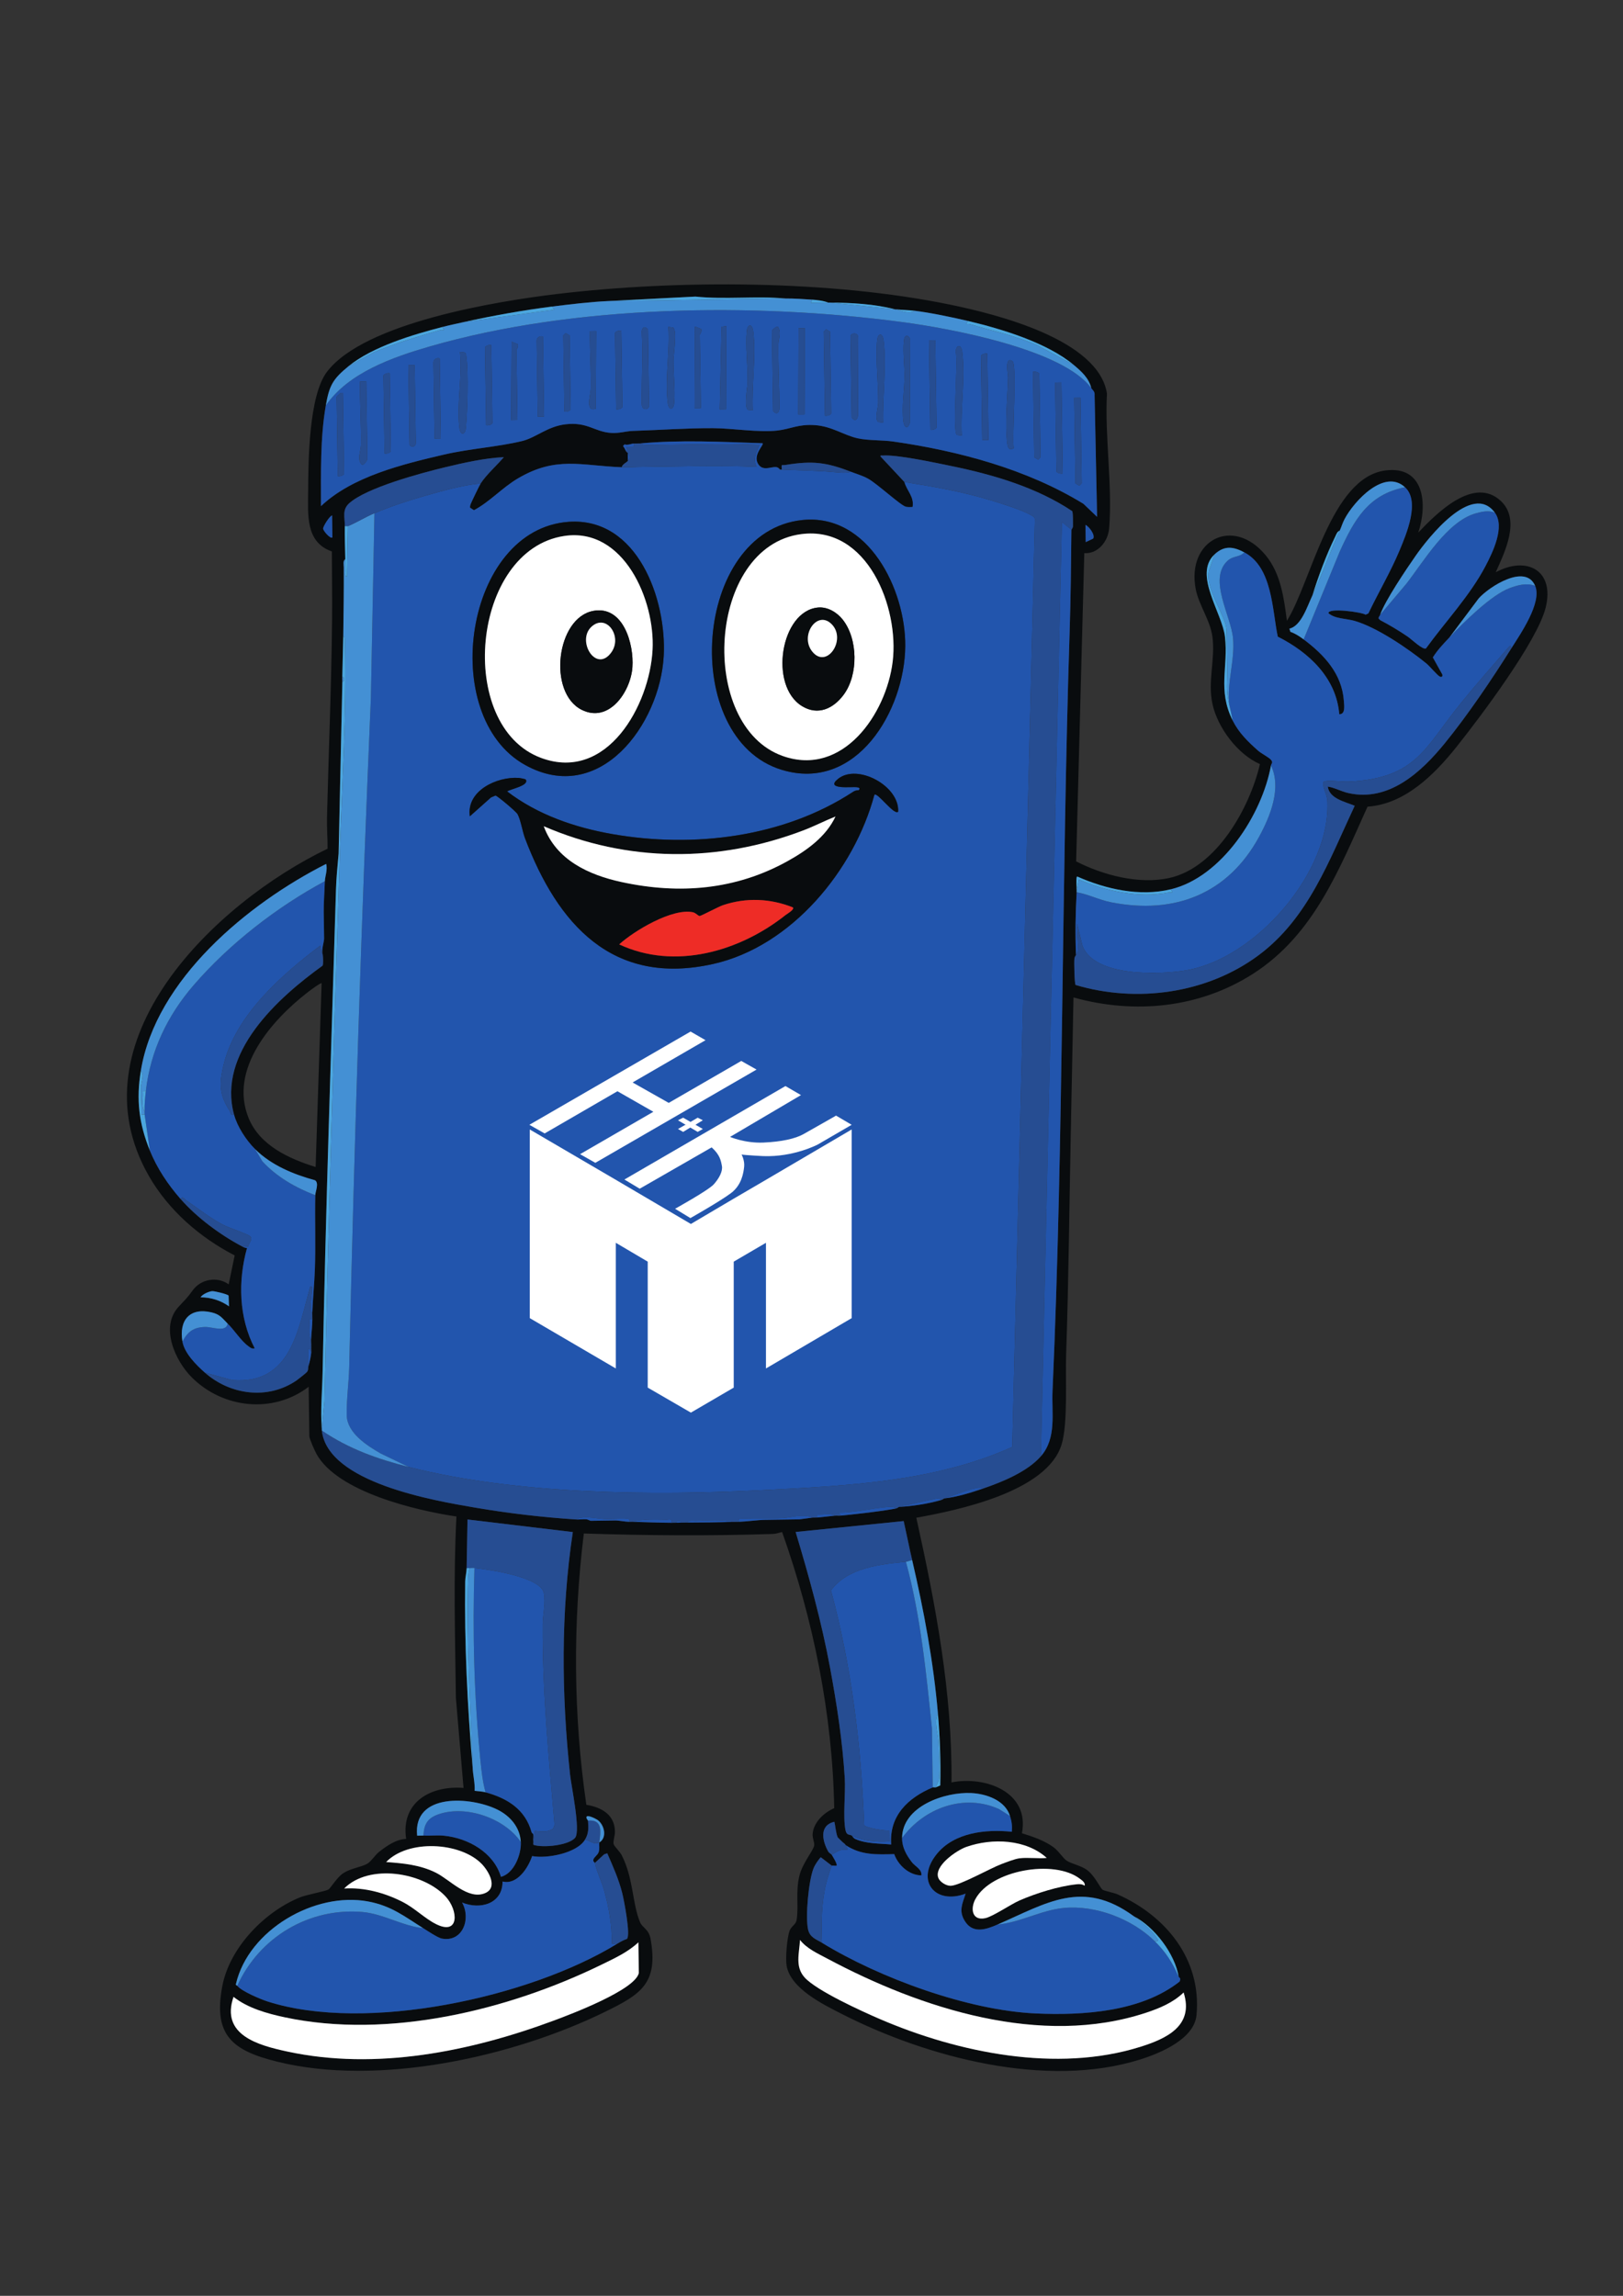 <?xml version="1.0" encoding="UTF-8" standalone="no"?>
<svg xmlns="http://www.w3.org/2000/svg" xmlns:svg="http://www.w3.org/2000/svg" version="1.1" id="svg2" width="793.701" height="1122.52" viewBox="0 0 793.701 1122.52">
  <rect x="0" y="0" width="793.701" height="1122.52" fill="#333333" stroke="none"/>
  <defs id="defs6">
    <clipPath id="clipPath16">
      <path d="M 0,841.89 H 595.276 V 0 H 0 Z" id="path14"></path>
    </clipPath>
  </defs>
  <g id="g8" transform="matrix(1.333,0,0,-1.333,0,1122.52)">
    <g id="g10">
      <g id="g12" clip-path="url(#clipPath16)">
        <g id="g18" transform="translate(434.228,111.258)">
          <path d="m 0,0 c -3.784,-3.68 -8.739,-5.756 -13.696,-7.399 -38.553,-12.784 -82.619,1.468 -116.97,19.798 -3.627,1.936 -7.465,3.612 -10.069,6.861 -0.238,-4.836 -1.908,-9.733 1.689,-13.736 4.366,-4.86 21.142,-12.483 27.697,-15.299 28.736,-12.347 64.814,-19.733 95.391,-10.181 C -6.258,-16.926 3.897,-12.215 0,0 m -199.862,7.176 -0.163,11.224 c -3.813,-3.608 -8.776,-5.87 -13.491,-8.174 -34.302,-16.759 -78.248,-27.416 -116.222,-19.333 -6.444,1.372 -13.594,3.358 -18.816,7.503 -4.814,-14.021 9.109,-17.758 19.685,-20.043 32.58,-7.042 67.201,-0.029 97.896,11.378 5.996,2.228 29.862,11.231 31.111,17.445 M -36.26,39.198 c 0.145,1.186 -0.99,1.906 -1.799,2.524 -9.505,7.255 -32.625,3.149 -38.345,-7.5 -1.882,-3.503 -1.21,-7.986 3.623,-6.961 2.833,0.601 9.312,5.077 12.61,6.513 6.067,2.644 14.255,5.203 20.838,5.908 1.203,0.129 1.993,0.093 3.073,-0.484 M -307.965,38.14 c 7.435,0.479 14.989,-1.603 21.557,-4.977 4.321,-2.22 7.994,-5.971 12.056,-8.032 8.697,-4.413 8.356,4.972 3.574,10.102 -8.327,8.932 -28.06,12.108 -37.187,2.907 m 247.674,11.072 c 3.132,0.417 6.865,-0.172 10.072,0.146 -7.529,6.828 -19.931,7.424 -29.549,4.02 -3.462,-1.225 -11.89,-6.944 -10.215,-11.343 0.574,-1.509 2.914,-2.929 4.511,-2.897 3.301,0.067 14.576,6.439 18.601,7.954 1.744,0.656 4.878,1.893 6.58,2.12 m -197.35,-1.916 c -7.912,7.902 -26.849,8.915 -34.919,0.558 6.335,-0.458 12.549,-1.051 18.296,-3.942 5.153,-2.593 11.77,-10.073 17.987,-7.467 4.893,2.051 1.237,8.254 -1.364,10.851 m 39.122,15.74 c 0.195,-2.63 0.311,-4.6 -1.051,-6.924 -2.955,-5.047 -14.11,-7.1 -19.435,-6.073 -1.462,-4.396 -5.553,-10.669 -10.849,-9.328 0,-8.223 -8.221,-10.44 -14.86,-7.711 3.372,-5.912 0.253,-14.676 -7.446,-13.216 -1.427,0.27 -5.305,2.86 -6.81,3.803 -6.916,4.336 -11.695,8.222 -20.258,9.814 -19.512,3.627 -43.836,-10.463 -48.431,-30.242 -0.173,-0.524 0.369,-0.558 0.489,-0.71 1.582,-2.011 8.544,-4.928 11.145,-5.76 36.106,-11.545 95.899,1.463 127.951,21.019 1.218,0.743 2.468,1.492 3.839,1.938 1.434,1.278 -1.064,14.228 -1.736,16.876 -1.28,5.047 -3.4,9.787 -5.474,14.525 l -1.138,-0.368 -3.408,-3.15 c -0.036,0.161 -0.774,0.439 -0.53,1.278 0.257,0.881 1.571,1.573 1.944,2.743 0.409,1.284 0.066,2.364 0.204,3.486 2.983,1.705 1.904,6.546 -0.718,8.315 -0.52,0.351 -4.442,2.393 -3.953,0.606 0.037,-0.343 0.511,-0.72 0.525,-0.921 m 115.231,-6.388 c -0.021,-3.419 1.603,-6.259 3.597,-8.857 1.211,-1.579 3.728,-2.551 3.507,-4.854 -4.482,0.08 -8.506,3.663 -9.988,7.818 -6.527,-0.173 -12.15,-0.438 -17.803,3.29 -0.418,0.732 -0.922,0.827 -1.168,1.134 -0.167,0.209 -0.42,0.36 -0.584,0.567 -0.166,0.211 -0.448,0.37 -0.584,0.568 -0.152,0.221 -0.516,0.409 -0.584,0.567 -0.68,1.588 -0.816,4 -1.239,5.739 -5.561,-1.291 -4.489,-6.883 -2.279,-10.849 0.361,-0.648 1.144,-0.993 1.308,-1.255 0.448,-0.713 2.201,-3.527 1.785,-4.002 -0.456,-0.129 -1.506,0.123 -1.727,-0.027 l -4.079,3.126 c -1.069,-1.245 -2.095,-2.669 -2.692,-4.209 -1.768,-4.561 -2.981,-17.555 -1.968,-22.226 0.653,-3.014 2.896,-3.591 5.12,-4.952 21.105,-12.918 53.591,-24.806 78.387,-25.915 17.482,-0.782 38.706,0.582 52.83,11.714 l 0.229,0.847 c -0.008,0.495 -0.567,0.762 -0.583,0.86 -1.363,8.423 -8.871,18.334 -16.442,22.213 -18.826,13.803 -32.014,4.819 -50.041,-3.028 -4.197,-1.827 -9.057,-3.505 -12.022,1.352 -2.259,3.703 -0.86,6.288 0.34,9.99 -11.184,-4.229 -18.556,4.721 -10.584,14.542 6.439,7.931 17.972,9.138 27.531,8.156 0.181,2.259 -0.037,3.71 -0.661,5.749 -1.772,5.792 -8.646,8.172 -14.205,8.449 -9.683,0.483 -25.327,-4.832 -25.401,-16.507 M -243.16,55.194 c -0.278,5.348 -3.87,9.565 -8.591,11.894 -9.686,4.777 -31.049,6.298 -29.44,-9.57 0.763,-0.029 1.54,0.072 2.304,0.036 2.54,-0.117 5.053,0.212 7.613,-0.049 8.818,-0.897 18.208,-6.18 20.824,-15.081 4.812,1.232 7.525,8.261 7.29,12.77 m 143.574,103.405 c -1.102,4.74 -2.043,9.567 -3.113,14.317 l -39.635,-4.003 c 4.931,-16.384 9.505,-32.931 12.628,-49.792 2.457,-13.261 4.599,-27.12 5.4,-40.59 0.323,-5.442 -0.72,-14.202 0.265,-19.002 0.42,-2.049 1.556,-1.458 2.318,-1.997 0.296,-0.209 0.419,-0.852 1.316,-1.252 3.967,-1.767 8.848,-1.6 13.125,-1.996 -0.777,10.564 6.206,17.141 15.238,20.949 0.277,0.116 0.858,-0.097 1.152,0.017 0.54,0.21 1.083,0.457 1.614,0.69 0.2,8.796 -0.107,17.618 -0.856,26.378 -1.613,18.881 -5.171,37.881 -9.452,56.281 m -163.453,-2.947 c -0.045,-1.764 -0.507,-3.299 -0.529,-4.88 -0.314,-22.735 0.788,-45.597 2.741,-68.201 0.1,-2.895 0.898,-5.678 0.727,-8.599 1.254,-0.162 2.818,-0.215 4.011,-0.543 8.075,-2.223 14.578,-6.266 16.908,-14.723 0.102,-0.368 0.575,-0.528 0.584,-0.567 0.187,-0.801 -0.091,-1.988 0.042,-2.878 0.052,-0.346 -0.118,-0.751 0.05,-1.105 3.45,-1.179 13.057,-0.192 15.302,2.642 2.027,2.559 -1.435,18.9 -1.888,23.131 -3.175,29.637 -3.418,59.452 1.011,88.951 l -38.638,4.621 c -0.132,-5.939 -0.169,-11.911 -0.321,-17.849 m -87.327,99.958 c -0.33,0.524 -5.101,1.677 -5.988,1.638 -1.108,-0.049 -3.727,-1.144 -4.264,-2.26 3.712,0.001 7.412,-1.153 10.402,-3.309 z m 34.127,114.575 c -0.297,0.333 -4.495,-2.832 -5.082,-3.286 -13.264,-10.268 -29.032,-28.203 -21.693,-46.182 4.085,-10.006 14.831,-14.929 24.581,-17.925 z m -66.313,-32.046 c -1.74,-10.604 -0.73,-19.386 3.304,-29.312 2.647,-6.514 6.592,-12.418 11.195,-17.684 6.007,-6.874 14.621,-13.259 22.706,-17.517 0.547,-0.289 1.108,-0.538 1.74,-0.562 -3.358,-12.12 -3.022,-25.518 2.829,-36.789 -1.159,-0.267 -1.541,0.234 -2.338,0.801 -2.653,1.888 -5.03,5.752 -7.578,8.263 -2.022,1.993 -2.742,3.378 -5.923,4.125 -8.013,1.88 -12,-2.878 -10.676,-10.698 0.724,-4.281 5.1,-8.633 8.225,-11.395 9.272,-8.197 23.086,-10.1 33.627,-2.874 0.573,0.393 3.61,2.803 3.833,3.108 0.624,0.857 0.317,1.412 0.502,2.044 0.481,1.644 0.942,3.505 1.076,5.197 0.045,0.568 -0.067,1.158 -0.025,1.727 0.014,0.19 -0.022,0.385 -0.008,0.575 0.053,0.758 -0.065,1.54 -0.034,2.302 0.101,2.449 0.473,5.237 0.467,7.491 -0.002,0.768 -0.033,1.535 -0.033,2.303 0.201,5.245 0.751,10.58 0.945,15.821 0.338,9.108 -0.039,18.254 0.155,27.371 0.029,1.368 1.459,4.39 -0.067,5.482 -7.971,2.179 -16.137,5.546 -22.055,11.468 -3.236,3.239 -6.449,8.131 -7.666,12.554 -6.258,22.755 15.975,42.831 32.471,54.703 0.309,0.561 0.166,3.061 0.069,3.914 -0.634,1.872 0.506,4.778 0.488,6.052 l -0.142,9.784 c -0.045,3.099 0.307,7.789 0.413,11.232 0.051,1.663 1.083,4.251 0.477,6.34 -28.657,-14.506 -62.484,-42.36 -67.977,-75.826 M -33.17,533.288 c 0.789,1.367 -1.484,4.404 -2.836,5.037 l 0.089,-6.328 z M 72.121,505.353 c -0.174,-0.527 -0.716,-0.83 -0.554,-1.441 l 0.597,-0.56 c 3.453,-1.819 6.815,-3.827 10.041,-6.019 1.387,-0.943 5.575,-5.004 6.717,-4.322 7.131,9.848 16.126,19.342 21.812,30.16 2.676,5.092 7.249,14.471 3.445,19.636 -8.334,11.316 -24.49,-9.288 -29.025,-15.784 -3.312,-4.744 -11.398,-16.708 -13.033,-21.67 m -384.398,28.389 -0.116,8.058 c -1.03,-0.309 -3.353,-4.167 -3.288,-4.846 -0.006,-0.823 2.746,-3.979 3.404,-3.212 m 369.558,2.483 c -0.955,-0.389 -1.211,-1.295 -1.615,-2.118 -3.332,-6.788 -6.14,-14.41 -8.403,-21.631 -1.896,-4.003 -4.1,-11.261 -8.458,-12.219 l 0.375,-1.175 c 1.698,-0.56 3.443,-1.712 4.863,-2.772 7.471,-5.573 14.047,-12.608 14.737,-22.503 0.117,-1.68 0.666,-5.029 -1.671,-4.938 -1.093,13.395 -11.228,22.741 -22.572,28.462 -2.066,9.938 -1.955,25.444 -12.257,30.902 -4.069,2.156 -7.372,2.58 -10.928,-0.734 -7.899,-7.363 2.799,-21.386 3.823,-30.239 1.292,-11.165 -2.819,-19.414 2.818,-30.688 2.273,-4.546 5.599,-7.762 9.365,-11.097 1.206,-1.068 3.917,-2.388 4.722,-3.363 0.856,-1.039 0.099,-1.307 -0.031,-2.031 -3.256,-18.07 -18.068,-40.949 -36.761,-45.437 -11.411,-2.741 -23.748,0.028 -34.316,4.689 -0.569,-0.007 -0.165,-4.317 -0.218,-5.19 -0.012,-0.191 0.019,-0.385 0.008,-0.576 -0.443,-7.657 -0.555,-15.32 -0.241,-23.031 -0.007,-0.075 -0.496,-0.515 -0.59,-1.387 -0.134,-1.247 0.02,-9.024 0.427,-9.587 22.456,-6.68 48.23,-3.171 67.134,10.891 18.303,13.615 25.927,34.892 35.268,54.829 -3.476,1.496 -9.25,2.544 -9.871,7.038 2.704,-0.427 4.835,-1.77 7.608,-2.385 14.84,-3.289 26.685,7.688 35.321,18.282 8.332,10.22 17.267,23.434 24.267,34.591 3.27,5.211 11.525,16.955 8.875,23.156 -3.535,8.274 -16.828,-0.295 -20.685,-4.591 L 97.571,497.087 c -2.187,-2.333 -4.438,-4.646 -6.134,-7.39 l 3.444,-6.19 c 0.247,-0.715 -0.127,-1.151 -0.834,-0.859 -0.918,0.379 -3.759,3.843 -4.965,4.823 -6.719,5.464 -18.022,13.185 -26.265,15.606 -3.224,0.947 -7.269,0.706 -9.691,2.864 -0.057,2.055 12.093,0.414 13.652,-0.562 l 1.009,0.464 c 3.628,7.621 8.149,15.237 11.395,23.01 2.529,6.054 7.673,18.075 2.047,23.263 -7.576,6.987 -18.712,-5.098 -22.169,-11.66 -0.781,-1.481 -1.156,-2.87 -1.779,-4.231 m -256.646,31.969 c -0.767,0.009 -1.536,-0.026 -2.303,-0.033 -0.89,-0.008 -2.167,-0.736 -3.451,-0.325 l -0.551,-0.593 c 0.513,-0.598 0.807,-1.318 1.166,-2.002 0.113,-0.214 0.494,-0.38 0.584,-0.567 l 0.042,-2.878 c -0.416,-0.578 -2.022,-1.193 -2.269,-2.335 -14.974,0.562 -24.048,4.186 -38.111,-4.12 -5.752,-3.396 -10.232,-8.516 -16.089,-11.642 l -1.402,0.907 c -0.105,0.331 0.013,0.64 0.054,0.963 0.056,0.438 3.363,7.244 3.822,7.96 2.026,3.159 5.994,6.691 8.493,9.625 -7.012,-0.322 -14.843,-2.077 -21.825,-3.767 -8.67,-2.099 -28.639,-7.448 -34.935,-13.164 -2.65,-2.405 -1.547,-5.085 -1.59,-8.385 -0.053,-4.006 0.082,-8.08 0.175,-12.087 -0.945,-0.612 -0.544,-2.193 -0.54,-3.166 0.034,-8.38 -0.085,-16.691 -0.202,-25.054 -0.07,-5.005 -0.265,-9.985 -0.359,-14.973 -0.01,-0.575 0.03,-1.152 0.025,-1.727 l -1.363,-63.081 c -0.399,-4.342 -0.847,-8.892 -0.978,-13.238 -1.779,-58.945 -3.784,-117.899 -4.9,-176.826 -0.132,-6.93 -0.848,-13.985 -0.295,-20.993 0.015,-0.191 -0.013,-0.386 0.008,-0.575 2.101,-19.096 40.995,-25.667 56.239,-28.27 12.187,-2.082 24.583,-3.528 36.92,-4.345 1.238,-0.082 2.506,0.152 3.754,0.076 0.748,-0.045 1.531,-0.575 1.723,-0.572 l 9.209,0.134 c 0.884,0.012 3.335,-0.454 4.9,-0.505 0.383,-0.013 0.769,0.028 1.152,0.017 4.8,-0.143 9.592,-0.328 14.397,-0.367 0.575,-0.005 1.151,0.028 1.727,0.025 0.575,-0.003 1.151,0.026 1.727,0.025 0.767,-0.001 1.535,0.031 2.302,0.033 5.545,0.019 11.149,0.075 16.691,0.243 0.767,0.023 1.536,0.007 2.303,0.033 3.071,0.106 6.887,0.676 9.488,0.713 l 12.663,0.184 4.884,0.647 c 0.572,0.034 1.156,-0.023 1.726,0.025 2.117,0.177 4.202,0.467 6.323,0.667 0.758,0.071 1.547,-0.045 2.303,0.033 6.312,0.652 13.934,1.442 20.111,2.595 0.68,0.127 1.08,0.58 1.143,0.592 5.025,0.265 10.651,1.145 15.507,2.528 0.591,0.168 0.984,0.546 1.143,0.592 4.752,0.53 9.804,2.113 14.339,3.662 7.033,2.404 16.151,6.135 21.129,11.821 5.843,6.674 3.897,15.649 4.264,23.947 4.104,92.725 3.261,185.89 6.289,278.755 0.403,12.355 0.511,24.874 0.636,37.118 0.001,0.084 0.598,0.678 0.577,1.403 -0.054,1.789 0.088,3.629 -0.226,5.389 -13.055,8.745 -29.004,13.42 -44.333,16.569 -5.764,1.185 -20.006,4.265 -25.202,3.86 -0.388,-0.031 -0.952,0.159 -0.862,-0.314 l 8.769,-9.374 c 0.894,-3.241 3.675,-5.427 3.011,-9.169 -0.816,-0.029 -1.658,-0.101 -2.467,0.089 -1.889,0.444 -10.525,8.442 -13.849,10.279 -2.08,1.149 -4.15,1.706 -6.323,2.546 -9.094,3.514 -14.082,4.083 -23.932,2.508 -1.609,-0.258 -1.577,0.548 -1.41,-1.724 -0.197,0.008 -0.41,-0.044 -0.575,-0.009 -0.173,0.212 -0.373,0.394 -0.584,0.567 -1.702,1.398 -5.397,-1.697 -7.442,1.39 -2.271,3.427 2.24,7.147 1.55,7.733 -14.971,0.484 -29.934,1.313 -44.9,-0.073 m -11.696,52.218 c -6.473,-0.28 -14.206,-1.209 -20.695,-2.027 -10.489,-1.321 -21.837,-3.347 -32.157,-5.648 -2.66,-0.592 -5.396,-1.167 -8.033,-1.843 -10.849,-2.78 -25.656,-7.242 -34.334,-14.315 -5.897,-4.806 -7.144,-7.145 -8.425,-14.514 -2.07,-11.915 -1.753,-24.653 -1.762,-36.87 11.437,10.868 29.884,15.354 45.091,18.897 9.388,2.188 19.912,2.831 28.744,4.991 5.058,1.236 9.268,5.367 15.89,6.127 8.077,0.927 10.51,-2.711 16.646,-3.164 2.989,-0.22 5.436,0.656 8.05,0.739 9.815,0.31 19.593,1.04 29.397,1.006 7.075,-0.026 16.842,-1.658 23.619,-0.868 4.988,0.581 7.67,2.409 13.778,1.979 6.298,-0.443 10.519,-3.69 15.727,-4.84 3.809,-0.84 8.994,-0.596 13.042,-1.178 23.947,-3.442 49.072,-10.148 69.736,-22.846 l 5.005,-4.775 -0.916,44.619 c 0.138,1.325 -0.608,1.746 -1.202,2.56 -0.872,3.732 -3.696,6.224 -6.457,8.541 -9.709,8.152 -26.509,13.245 -38.805,16.132 -5.874,1.38 -13.705,3.023 -19.628,3.746 -1.997,0.243 -4.303,0.257 -6.339,0.483 -0.19,0.021 -0.387,-0.029 -0.576,-0.008 -7.916,2.054 -16.064,2.453 -24.216,2.527 -0.191,0.002 -0.383,-0.007 -0.575,-0.008 -1.558,0.674 -4.054,0.943 -5.773,1.067 -3.021,0.219 -6.792,0.451 -9.793,0.434 -11.004,0.97 -22.118,-0.445 -33.085,0.699 z M -320.997,222.167 c -13.089,-9.987 -31.417,-7.979 -42.881,3.466 -6.035,6.026 -11.641,18.298 -4.98,25.718 2.484,2.766 2.909,2.838 5.316,6.185 2.976,4.14 9.011,5.249 13.209,2.201 l 2.201,10.617 c -12.775,6.589 -24.232,16.538 -31.443,29.081 -28.499,49.569 24.253,100.264 65.524,120.104 0.044,3.8 -0.306,7.638 -0.213,11.437 0.597,24.303 1.641,48.758 1.866,73.092 0.075,8.172 -0.073,16.412 -0.073,24.509 -9.751,3.36 -8.755,13.512 -8.71,22.042 0.06,11.213 0.244,35.045 6.886,43.815 13.714,18.105 62.65,25.977 84.491,28.58 44.388,5.29 100.44,5.111 144.269,-3.941 16.422,-3.391 54.386,-12.678 57.41,-32.613 -0.847,-15.844 2.096,-33.898 0.797,-49.477 -0.389,-4.674 -4.083,-9.374 -9.108,-9.028 l -2.99,-113.067 c 9.92,-5.07 23.095,-8.551 34.22,-6.076 17.317,3.853 29.478,25.752 33.21,41.76 -8.183,3.574 -15.564,13.395 -17.426,22.094 -1.79,8.36 1.061,16.133 0.002,24.537 -0.764,6.059 -5.032,11.744 -6.15,17.621 -3.385,17.805 13.645,26.874 25.643,12.377 5.599,-6.764 6.704,-15.652 7.824,-24.069 8.963,14.326 16.053,52.534 36.109,55.146 14.285,1.86 15.58,-12.306 12.076,-22.787 6.708,7.05 20.352,20.859 30.282,11.61 7.378,-6.873 1.459,-18.728 -1.862,-26.165 11.42,6.147 21.718,0.68 18.319,-12.979 C 129.734,495.547 108.75,467.715 100.11,456.885 92.016,446.74 81.206,435.896 67.474,434.96 57.033,411.935 47.803,388.03 25.623,373.757 5.908,361.07 -17.94,358.727 -40.402,364.977 l -1.015,-50.938 c -0.532,-26.682 -0.769,-53.375 -1.687,-80.075 -0.303,-8.801 0.704,-25.274 -1.67,-32.992 -5.308,-17.259 -37.822,-24.055 -53.29,-26.83 7.069,-31.864 13.248,-64.239 12.905,-97.083 12.29,2.448 28.78,-3.435 25.839,-18.651 3.919,-1.196 8.178,-2.66 11.536,-5.084 1.948,-1.406 3.511,-4.056 4.844,-4.944 1.856,-1.236 5.152,-1.76 7.464,-3.415 2.792,-1.997 4.825,-6.546 5.721,-7.255 0.535,-0.423 4.172,-1.123 5.452,-1.689 C -6.56,28.178 6.643,12.188 4.734,-8.279 3.913,-17.08 -8.555,-22.251 -15.892,-24.561 c -34.463,-10.85 -78.21,0.734 -109.5,16.686 -6.967,3.552 -18.8,9.335 -20.254,17.702 -0.468,2.693 0.146,10.293 1.103,12.842 0.607,1.614 2.271,2.284 2.534,3.781 0.896,5.081 -0.449,10.354 1.093,16.529 1.078,4.312 4.895,8.911 5.347,10.744 0.293,1.188 -0.645,2.766 -0.532,4.392 0.3,4.332 4.192,7.882 7.922,9.495 -0.629,34.421 -7.645,68.961 -19.116,101.276 -1.127,-0.226 -2.182,-0.654 -3.354,-0.692 -23.146,-0.759 -46.307,-0.587 -69.392,0.166 -4.045,-32.994 -3.871,-66.609 0.924,-99.516 5.631,-0.899 10.518,-3.711 10.488,-9.996 -0.007,-1.439 -0.758,-3.426 -0.467,-4.465 0.198,-0.71 2.311,-2.769 2.95,-4.022 4.356,-8.543 3.82,-17.633 6.741,-24.606 0.844,-2.015 3.194,-2.529 3.828,-5.989 3.008,-16.419 -3.597,-20.439 -16.538,-26.79 -33.906,-16.643 -83.251,-27.541 -120.384,-18.36 -16.382,4.051 -23.632,9.619 -20.16,27.774 2.692,14.075 15.456,27.209 28.47,32.495 2.521,1.023 9.303,2.215 10.463,2.887 0.722,0.418 3.161,4.551 5.486,6.022 2.938,1.86 6.328,2.098 8.738,3.427 1.351,0.745 2.903,3.222 4.308,4.327 2.841,2.236 6.254,4.628 9.967,4.787 -2.016,13.463 8.979,19.646 21.057,18.701 l -2.808,33.04 c -0.269,22.211 -0.961,44.368 0.203,66.513 -14.772,2.198 -43.476,8.955 -51.293,22.846 -0.644,1.145 -2.652,5.628 -2.666,6.601 z" style="fill:#090c0e;fill-opacity:1;fill-rule:nonzero;stroke:none" id="path20"></path>
        </g>
        <g id="g22" transform="translate(192.868,556.182)">
          <path d="m 0,0 c -0.106,0.164 -2.07,0.544 -2.562,0.579 -7.931,0.564 -19.299,-4.689 -17.934,-14.075 l 7.767,6.922 1.632,0.688 c 0.613,-0.006 7.587,-5.879 8.105,-6.824 1.163,-2.119 1.793,-6.377 2.738,-8.864 11.934,-31.414 32.023,-54.417 69.092,-46.078 28.711,6.458 51.696,34.458 59.081,62.062 1.134,1.037 7.25,-7.736 8.718,-6.202 0.508,9.49 -14.948,17.718 -22.031,12.038 -5.074,-4.069 5.103,-2.876 6.658,-3.052 0.792,-0.09 1.735,-0.328 0.869,-1.132 -0.726,0.011 -1.411,-0.178 -2.02,-0.577 C 94.61,-21.229 61.612,-25.22 31.878,-20.041 18.061,-17.635 4.39,-12.953 -6.812,-4.375 -5.523,-3.47 1.445,-2.236 0,0 M 101.577,95.179 C 61.257,91.113 56.264,14.985 93.944,3.544 c 27.381,-8.314 45.109,21.738 45.295,45.405 0.162,20.662 -13.518,48.665 -37.662,46.23 M 15.819,94.515 C -22.414,91.887 -32.426,23.213 -0.223,5.329 27.098,-9.844 49.3,20.248 50.632,45.366 51.729,66.045 41.012,96.247 15.819,94.515 m 26.175,28.756 c 14.966,1.385 29.93,0.556 44.9,0.072 0.691,-0.585 -3.82,-4.305 -1.549,-7.733 2.045,-3.087 5.739,0.008 7.441,-1.389 0.093,-0.264 0.312,-0.51 0.584,-0.567 0.166,-0.035 0.378,0.016 0.576,0.008 6.487,-0.282 12.147,-0.321 18.728,-0.875 1.852,-0.156 4.942,-0.583 6.614,0.091 2.173,-0.84 4.243,-1.397 6.322,-2.546 3.325,-1.836 11.96,-9.835 13.85,-10.279 0.809,-0.19 1.651,-0.118 2.467,-0.089 0.664,3.743 -2.117,5.928 -3.012,9.169 10.676,-1.691 21.411,-3.573 31.758,-6.739 3.888,-1.189 11.33,-3.45 14.617,-5.394 0.615,-0.364 1.318,-0.582 1.521,-1.384 l -8.318,-340.438 c -28.622,-12.858 -60.55,-14.223 -91.488,-15.822 -40.687,-2.103 -90.412,-1.593 -129.948,8.483 l -10.245,4.934 c -5.016,2.881 -12.333,7.498 -12.48,14.023 -0.123,5.471 0.789,12.269 0.915,17.835 1.842,81.827 4.455,163.503 7.954,245.36 l 1.297,67.686 c 6.139,2.552 12.381,4.627 18.78,6.442 6.515,1.847 13.523,3.84 20.209,4.486 -0.46,-0.716 -3.767,-7.521 -3.822,-7.959 -0.042,-0.324 -0.159,-0.632 -0.055,-0.964 l 1.402,-0.906 c 5.858,3.126 10.338,8.245 16.089,11.642 14.064,8.305 23.138,4.681 38.112,4.119 2.628,-0.099 4.088,0.101 6.591,0.122 14.317,0.126 28.63,0.684 42.916,0.026 -1.63,2.971 0.016,5.369 1.031,8.066 -13.908,0.644 -27.839,-0.059 -41.801,-0.07 -1.044,-10e-4 -1.854,0.588 -1.956,0.59" style="fill:#2255ad;fill-opacity:1;fill-rule:nonzero;stroke:none" id="path24"></path>
        </g>
        <g id="g26" transform="translate(396.389,696.188)">
          <path d="m 0,0 -2.302,-0.033 0.455,-31.369 1.443,-0.84 0.859,0.873 z m -6.99,5.656 -2.303,-0.034 0.472,-32.52 c 0.009,-0.609 1.65,-1.072 2.315,-0.83 z m -263.611,-3.825 -0.855,-0.018 c -0.272,-0.361 -1.429,-1.278 -1.427,-1.454 l 0.422,-29.066 c 0.672,-0.223 2.299,0.287 2.29,0.896 z m 253.192,7.703 0.455,-31.368 1.443,-0.84 0.859,0.873 -0.442,30.505 c -0.009,0.609 -1.65,1.072 -2.315,0.83 m -244.617,-3.549 -2.3,-0.03 c -0.107,-7.76 0.503,-15.575 0.36,-23.337 -0.042,-2.277 -1.621,-5.266 0.376,-7.164 0.801,-0.253 1.981,1.774 1.977,2.041 z m 8.592,3.004 c -0.672,0.222 -2.299,-0.288 -2.29,-0.897 l 0.413,-28.491 c 0.672,-0.223 2.299,0.288 2.29,0.897 z m 228.476,4.463 c -3.031,1.916 -1.568,-4.884 -1.603,-6.093 -0.213,-7.355 -1.23,-16.953 -0.282,-24.185 0.206,-1.568 0.745,-2.644 2.36,-1.66 -0.683,3.981 1.312,30.81 -0.475,31.938 M -244.267,12 l -2.302,-0.033 0.421,-29.067 c 0.014,-0.958 2.323,-1.332 2.294,0.609 z m 210.066,4.199 c -0.672,0.223 -2.298,-0.288 -2.29,-0.897 l 0.447,-30.793 2.302,0.034 z m -200.89,-1.763 c -1.097,0.378 -2.297,-0.404 -2.282,-1.472 l 0.405,-27.916 2.303,0.034 z M -43.554,-13.87 c -0.555,9.838 1.391,21.106 0.158,30.826 -0.364,2.871 -2.257,2.498 -2.356,-0.034 0.973,-3.987 -1.384,-29.277 0.438,-30.565 z m -184.085,30.714 c 0.978,-9.02 -1.325,-19.076 -0.201,-27.948 0.351,-2.767 2.103,-2.655 2.357,0.034 0.587,6.224 0.98,19.996 0.201,25.966 -0.083,0.638 -0.036,1.26 -0.597,1.721 z m 174.369,4.259 -2.302,-0.033 0.476,-32.807 c 0.672,-0.223 2.299,0.287 2.29,0.896 z m -162.894,-1.787 c -0.672,0.223 -2.299,-0.288 -2.29,-0.897 l 0.413,-28.49 c 0.672,-0.223 2.299,0.287 2.29,0.896 z m 152.23,3.357 c -0.713,-0.161 -0.808,-1.356 -0.87,-1.998 -0.391,-4.019 0.323,-9.083 0.243,-13.288 -0.099,-5.242 -1.065,-10.818 -0.392,-16.128 0.285,-2.258 1.642,-2.917 2.333,-0.511 l 0.134,30.506 c -0.052,0.761 -0.634,1.602 -1.448,1.419 m -142.62,-30.851 -0.372,25.613 c -0.005,0.326 0.861,1.115 0.513,2.239 l -2.283,0.902 -0.158,-28.79 z m 134.146,-0.93 c -0.269,9.544 1.36,20.845 0.167,30.251 -0.351,2.767 -2.103,2.655 -2.356,-0.034 -0.659,-6.981 0.513,-15.793 0.385,-23.073 -0.029,-1.652 -1.409,-5.883 0.044,-6.917 z m -11.972,31.775 0.435,-29.93 c 1.007,-1.36 2.018,-1.025 2.29,0.613 l 0.132,28.838 c -0.146,1.873 -2.535,1.674 -2.857,0.479 m -112.832,-0.198 c -1.097,0.379 -2.297,-0.404 -2.282,-1.472 l 0.405,-27.915 2.303,0.033 z m 103.469,-29.01 c 0.672,-0.223 2.299,0.287 2.29,0.897 l -0.434,29.929 -1.443,0.84 -0.859,-0.873 z m -95.586,1.492 c 0.672,-0.223 2.299,0.287 2.29,0.896 l -0.393,27.052 -1.443,0.84 -0.859,-0.873 z m 88.209,30.642 -2.297,-0.033 -0.116,-31.67 2.297,0.033 z m -67.339,-0.979 c -0.672,0.222 -2.298,-0.288 -2.29,-0.897 l 0.405,-27.915 c 0.673,-0.223 2.299,0.287 2.29,0.896 z m -9.212,-0.131 -2.297,-0.034 c -0.092,-6.994 0.446,-14.037 0.327,-21.034 -0.039,-2.28 -2.225,-8.709 1.814,-7.43 z m 64.479,0.069 0.426,-29.354 c 1.008,-1.36 2.018,-1.026 2.291,0.612 0.063,7.867 -0.442,15.754 -0.364,23.618 0.023,2.272 1.191,4.202 -0.077,6.593 -0.556,0.392 -2.168,-1.062 -2.276,-1.469 m -7.063,-29.173 c -0.442,9.26 1.348,19.913 0.183,29.1 -0.35,2.767 -2.102,2.655 -2.356,-0.034 -0.526,-5.571 0.394,-12.65 0.319,-18.468 -0.026,-2.005 -1.475,-9.262 0.094,-10.37 z m -9.66,30.943 -1.753,-0.278 -0.676,-30.269 2.296,0.032 z m -9.348,-30.069 -0.388,26.764 c -0.005,0.326 0.861,1.115 0.512,2.238 l -2.282,0.9 -0.141,-29.938 z m -11.942,29.76 c 0.631,-8.985 -1.328,-19.057 -0.201,-27.949 0.351,-2.766 2.103,-2.654 2.357,0.034 0.443,4.699 -0.329,10.679 -0.277,15.591 0.023,2.159 1.47,10.973 -0.119,12.097 z m -7.064,-29.173 -0.409,28.203 c -1.008,1.361 -2.018,1.026 -2.291,-0.612 0.482,-8.853 -0.066,-17.761 0.01,-26.595 0.023,-2.708 2.352,-2.26 2.69,-0.996 m -118.597,0.295 c 8.257,12.071 24.527,17.749 38.133,21.69 52.936,15.331 119.036,16.172 173.483,8.931 C -48.104,25.476 -6.511,17.864 3.979,3.512 4.573,2.698 5.319,2.278 5.181,0.953 l 0.916,-44.62 -5.005,4.776 c -20.664,12.697 -45.789,19.404 -69.736,22.845 -4.048,0.582 -9.233,0.338 -13.042,1.179 -5.208,1.149 -9.429,4.396 -15.727,4.839 -6.108,0.43 -8.79,-1.398 -13.778,-1.979 -6.777,-0.789 -16.544,0.842 -23.619,0.868 -9.804,0.035 -19.582,-0.696 -29.397,-1.006 -2.614,-0.083 -5.061,-0.959 -8.05,-0.739 -6.136,0.453 -8.569,4.091 -16.646,3.164 -6.622,-0.759 -10.832,-4.891 -15.89,-6.127 -8.832,-2.16 -19.356,-2.803 -28.744,-4.991 -15.207,-3.543 -33.654,-8.029 -45.091,-18.897 0.009,12.217 -0.308,24.955 1.762,36.87" style="fill:#2255ad;fill-opacity:1;fill-rule:nonzero;stroke:none" id="path28"></path>
        </g>
        <g id="g30" transform="translate(515.457,663.374)">
          <path d="m 0,0 c 5.626,-5.188 0.481,-17.209 -2.047,-23.263 -3.246,-7.773 -7.767,-15.389 -11.395,-23.009 l -1.009,-0.465 c -1.559,0.976 -13.71,2.617 -13.652,0.562 2.421,-2.157 6.467,-1.917 9.691,-2.864 8.243,-2.421 19.546,-10.142 26.265,-15.606 1.205,-0.98 4.047,-4.444 4.964,-4.823 0.708,-0.292 1.081,0.144 0.835,0.859 l -3.444,6.19 c 1.696,2.745 3.946,5.057 6.134,7.39 5.062,5.398 15.302,15.557 22.032,18.036 3.03,1.116 6.163,1.99 9.357,0.841 2.65,-6.201 -5.606,-17.945 -8.875,-23.156 0.155,1.8 -0.403,1.172 -1.169,0.285 -5.657,-6.55 -11.494,-13.146 -16.952,-19.851 -13.582,-16.684 -16.408,-27.849 -41.338,-29.072 -1.839,-0.091 -8.676,0.711 -9.247,-0.106 -0.8,-1.146 1.255,-4.81 1.365,-6.73 1.481,-26.032 -26.07,-57.998 -51.725,-62.375 -9.897,-1.689 -33.699,-2.481 -38.115,8.907 l -1.969,8.187 c -0.276,-3.203 0.508,-7.022 0.175,-10.13 -0.094,-0.872 -0.583,-1.312 -0.59,-1.387 -0.314,7.711 -0.202,15.374 0.242,23.031 4.368,-0.754 8.161,-2.794 12.602,-3.675 23.339,-4.63 42.924,3.076 54.342,24.048 4.105,7.541 8.294,17.814 4.342,26.141 0.131,0.725 0.888,0.992 0.032,2.031 -0.805,0.976 -3.516,2.295 -4.722,3.363 -3.766,3.335 -7.092,6.551 -9.365,11.097 -0.341,1.92 -0.802,3.839 -1.235,5.739 -0.937,8.276 2.116,16.221 1.363,24.477 -0.746,8.189 -9.093,21.434 -2.155,28.214 2.14,2.092 4.543,1.336 6.313,3.231 10.303,-5.458 10.192,-20.963 12.258,-30.902 11.344,-5.721 21.479,-15.067 22.572,-28.462 2.337,-0.09 1.788,3.258 1.671,4.938 -0.69,9.895 -7.267,16.93 -14.737,22.503 l 13.247,32.245 C -18.704,-12.08 -13.562,-2.628 0,0" style="fill:#2255ad;fill-opacity:1;fill-rule:nonzero;stroke:none" id="path32"></path>
        </g>
        <g id="g34" transform="translate(331.783,665.315)">
          <path d="m 0,0 -8.768,9.375 c -0.091,0.472 0.473,0.283 0.861,0.313 5.196,0.406 19.438,-2.675 25.202,-3.859 15.329,-3.149 31.278,-7.825 44.333,-16.57 0.314,-1.76 0.172,-3.6 0.226,-5.389 0.022,-0.725 -0.576,-1.319 -0.576,-1.403 l -3.49,2.828 -7.7,-342.648 c -4.977,-5.686 -14.096,-9.417 -21.129,-11.82 -1.026,0.669 -3.496,-0.033 -4.621,-0.336 -3.25,-0.875 -6.517,-2.404 -9.718,-3.326 -0.159,-0.046 -0.551,-0.424 -1.143,-0.593 -0.575,1.073 -2.023,0.436 -2.903,0.277 -4.217,-0.759 -8.436,-2.004 -12.604,-2.804 -0.063,-0.013 -0.462,-0.466 -1.143,-0.593 -0.583,0.884 -2.267,0.643 -3.191,0.562 -5.921,-0.518 -11.805,-2.017 -17.799,-2.014 l 0.879,-1.142 c -0.756,-0.078 -1.545,0.038 -2.303,-0.034 -1.578,1.221 -4.345,0.251 -6.344,0.483 l 0.022,-1.15 c -0.571,-0.048 -1.155,0.01 -1.727,-0.025 -3.461,1.543 -7.79,-0.026 -11.2,-0.186 -4.606,-0.218 -9.254,0.043 -13.864,-0.178 -1.108,-0.053 -2.318,0.553 -1.971,-1.18 -0.767,-0.026 -1.536,-0.01 -2.302,-0.033 -4.171,0.952 -9.191,0.498 -13.543,0.389 -0.973,-0.024 -2.565,0.331 -3.149,-0.631 -0.767,-0.003 -1.535,-0.035 -2.302,-0.034 -0.093,0.865 -1.659,0.842 -1.727,-0.025 -0.575,0.003 -1.151,-0.03 -1.727,-0.025 0.296,1.748 -0.896,1.095 -2.005,1.123 -3.889,0.097 -8.702,0.241 -12.392,-0.756 -0.383,0.011 -0.769,-0.029 -1.151,-0.017 0.295,1.749 -0.897,1.095 -2.006,1.123 -2.305,0.058 -4.622,-0.173 -6.927,-0.095 -3.221,0.109 -7.434,1.433 -10.653,-0.16 -12.338,0.816 -24.734,2.263 -36.921,4.344 -15.244,2.603 -54.138,9.175 -56.239,28.27 9.915,-6.728 20.326,-10.416 31.857,-13.355 39.535,-10.076 89.261,-10.586 129.947,-8.483 30.938,1.599 62.867,2.964 91.489,15.822 l 8.318,340.438 c -0.204,0.802 -0.906,1.02 -1.521,1.384 -3.287,1.944 -10.729,4.205 -14.618,5.394 C 21.411,-3.573 10.676,-1.691 0,0" style="fill:#264d92;fill-opacity:1;fill-rule:nonzero;stroke:none" id="path36"></path>
        </g>
        <g id="g38" transform="translate(118.416,491.815)">
          <path d="m 0,0 c -0.084,0.735 -0.995,2.377 -0.91,3.437 -14.36,-10.846 -31.097,-25.563 -35.499,-43.825 -1.633,-6.777 -1.585,-10.854 2.226,-16.737 0.475,-0.733 0.216,-1.841 1.643,-1.492 1.217,-4.423 4.43,-9.315 7.666,-12.554 l 2.704,-4.518 c 5.269,-5.715 12.199,-9.679 19.419,-12.432 -0.194,-9.117 0.183,-18.263 -0.155,-27.371 -0.195,-5.241 -0.744,-10.576 -0.946,-15.821 0,0.075 -0.61,0.641 -0.616,1.382 -0.022,2.446 0.352,4.178 0.498,6.398 0.041,0.633 0.39,2.152 -0.593,1.993 -4.574,-15.961 -6.988,-36.071 -28.604,-34.402 l -10.09,2.756 c -3.124,2.762 -7.501,7.114 -8.225,11.395 1.948,3.6 4.011,5.216 8.264,5.343 2.726,0.082 7.706,-2.163 8.335,1.23 2.548,-2.511 4.925,-6.375 7.578,-8.263 0.797,-0.567 1.179,-1.067 2.338,-0.801 -5.851,11.271 -6.187,24.669 -2.829,36.789 -0.632,0.024 -1.193,0.273 -1.74,0.562 l 2.249,0.058 c 0.097,1.277 1.834,2.671 0.591,3.728 -1.057,0.9 -7.524,2.978 -9.673,4.076 -5.061,2.585 -9.198,6.011 -13.831,9.153 -0.729,0.495 -1,1.43 -2.042,0.502 -4.603,5.267 -8.547,11.17 -11.195,17.684 l -1.919,13.213 c -0.005,0.384 -0.011,0.767 -0.016,1.151 -0.039,2.804 0.153,4.763 0.467,7.491 1.694,14.743 7.935,27.7 17.563,38.834 C -34.248,4.102 -16.851,17.607 0.759,27.068 0.653,23.625 0.301,18.935 0.346,15.837 L 0.488,6.052 C 0.506,4.778 -0.634,1.872 0,0" style="fill:#2255ad;fill-opacity:1;fill-rule:nonzero;stroke:none" id="path40"></path>
        </g>
        <g id="g42" transform="translate(370.545,175.964)">
          <path d="m 0,0 c 0.624,-2.039 0.842,-3.49 0.661,-5.75 -9.559,0.983 -21.092,-0.224 -27.53,-8.155 -7.973,-9.821 -0.601,-18.771 10.583,-14.543 -1.2,-3.701 -2.599,-6.286 -0.34,-9.989 2.965,-4.857 7.825,-3.179 12.022,-1.352 8.316,0.743 16.15,5.347 24.388,6.101 11.714,1.073 24.953,-4.024 33.269,-12.173 4.053,-3.972 6.567,-7.923 8.826,-13.113 0.016,-0.098 0.575,-0.365 0.583,-0.86 l -0.229,-0.848 C 48.109,-71.813 26.885,-73.177 9.403,-72.395 c -24.796,1.109 -57.282,12.997 -78.387,25.915 -0.309,7.381 -0.199,14.813 1.577,22.017 0.219,0.887 1.771,6.059 2.043,6.244 0.22,0.15 1.27,-0.102 1.726,0.027 0.416,0.475 -1.337,3.288 -1.785,4.002 1.92,1.166 3.285,2.241 5.728,1.813 0.171,0.796 -0.265,1.133 -0.598,1.716 5.653,-3.729 11.276,-3.463 17.803,-3.29 1.482,-4.155 5.506,-7.738 9.989,-7.818 0.22,2.303 -2.297,3.275 -3.508,4.853 -1.994,2.599 -3.618,5.439 -3.597,8.857 8.033,11.023 22.699,16.447 35.569,10.622 z" style="fill:#2255ad;fill-opacity:1;fill-rule:nonzero;stroke:none" id="path44"></path>
        </g>
        <g id="g46" transform="translate(219.855,166.294)">
          <path d="m 0,0 c -0.138,-1.122 0.205,-2.202 -0.204,-3.486 -0.373,-1.17 -1.687,-1.862 -1.944,-2.743 -0.244,-0.839 0.494,-1.117 0.53,-1.278 0.79,-3.507 2.48,-6.732 3.438,-10.189 1.741,-6.28 2.896,-12.831 2.745,-19.368 l 1.733,-0.265 c -32.052,-19.555 -91.844,-32.563 -127.951,-21.018 -2.601,0.831 -9.562,3.749 -11.144,5.76 8.004,17.762 26.274,28.755 45.88,27.077 7.628,-0.653 14.76,-5.162 22.32,-5.939 1.505,-0.943 5.383,-3.533 6.81,-3.804 7.698,-1.46 10.818,7.305 7.446,13.217 6.639,-2.729 14.859,-0.513 14.86,7.711 5.296,-1.341 9.386,4.931 10.848,9.327 5.326,-1.026 16.48,1.027 19.436,6.074 C -3.316,0.618 -1.826,-1.044 0,0" style="fill:#2255ad;fill-opacity:1;fill-rule:nonzero;stroke:none" id="path48"></path>
        </g>
        <g id="g50" transform="translate(137.366,653.859)">
          <path d="m 0,0 -1.297,-67.686 c -3.499,-81.858 -6.112,-163.533 -7.954,-245.36 -0.126,-5.567 -1.038,-12.364 -0.915,-17.835 0.147,-6.525 7.463,-11.142 12.48,-14.023 l 10.245,-4.934 c -11.531,2.939 -21.942,6.627 -31.857,13.355 -0.02,0.189 0.007,0.384 -0.008,0.575 l 0.999,10.095 c 1.449,67.664 3.53,135.07 5.676,202.744 0.791,24.921 2.451,49.931 1.827,74.85 -0.025,0.974 0.33,2.566 -0.632,3.149 0.117,8.363 0.236,16.674 0.203,25.054 -0.004,0.973 -0.405,2.554 0.539,3.166 0.034,-1.432 -0.021,-2.887 0.063,-4.321 0.041,-0.7 -0.405,-2.148 0.599,-1.999 l 0.314,18.423 C -6.688,-3.506 -3.239,-1.346 0,0" style="fill:#4490d4;fill-opacity:1;fill-rule:nonzero;stroke:none" id="path52"></path>
        </g>
        <g id="g54" transform="translate(332.348,269.248)">
          <path d="m 0,0 c 5.415,-19.932 7.426,-40.631 9.546,-61.149 l 0.29,-21.608 c -9.032,-3.808 -16.015,-10.385 -15.238,-20.948 -4.277,0.395 -9.158,0.229 -13.125,1.995 -0.898,0.4 -1.021,1.043 -1.316,1.252 4.296,-2.077 9.11,-2.382 13.85,-2.105 l -0.059,4.034 c -1.39,-0.293 -9.013,0.942 -9.27,1.969 -1.05,29.049 -4.608,58.013 -12.173,86.057 C -21.353,-2.176 -9.6,-0.932 0,0" style="fill:#2255ad;fill-opacity:1;fill-rule:nonzero;stroke:none" id="path56"></path>
        </g>
        <g id="g58" transform="translate(174.066,266.952)">
          <path d="m 0,0 c 5.035,-0.523 24.235,-3.21 25.45,-9.143 0.753,-3.682 -0.397,-7.88 -0.42,-11.483 -0.157,-24.613 2.25,-49.109 4.358,-73.592 l -0.503,-1.364 c -2.259,-1.5 -4.254,-0.969 -6.76,-0.811 l -0.519,-4.039 c -0.132,0.889 0.145,2.076 -0.042,2.877 l -0.584,0.568 c -2.33,8.456 -8.833,12.499 -16.908,14.722 -1.075,3.788 -1.505,7.873 -1.895,11.778 C -0.156,-47.133 -0.739,-23.475 0,0" style="fill:#2255ad;fill-opacity:1;fill-rule:nonzero;stroke:none" id="path60"></path>
        </g>
        <g id="g62" transform="translate(234.366,118.434)">
          <path d="m 0,0 c -1.249,-6.214 -25.116,-15.217 -31.111,-17.445 -30.695,-11.407 -65.317,-18.42 -97.896,-11.379 -10.576,2.286 -24.499,6.022 -19.685,20.044 5.222,-4.145 12.372,-6.132 18.815,-7.503 37.975,-8.083 81.921,2.573 116.223,19.333 4.715,2.303 9.677,4.566 13.491,8.174 z" style="fill:#ffffff;fill-opacity:1;fill-rule:nonzero;stroke:none" id="path64"></path>
        </g>
        <g id="g66" transform="translate(434.228,111.258)">
          <path d="m 0,0 c 3.897,-12.215 -6.258,-16.926 -15.958,-19.956 -30.577,-9.552 -66.655,-2.166 -95.391,10.181 -6.555,2.816 -23.331,10.439 -27.697,15.299 -3.597,4.003 -1.927,8.9 -1.689,13.736 2.604,-3.249 6.442,-4.925 10.069,-6.861 34.351,-18.33 78.417,-32.582 116.97,-19.798 C -8.739,-5.756 -3.784,-3.68 0,0" style="fill:#ffffff;fill-opacity:1;fill-rule:nonzero;stroke:none" id="path68"></path>
        </g>
        <g id="g70" transform="translate(171.188,266.91)">
          <path d="m 0,0 c 0.152,5.938 0.189,11.91 0.321,17.849 l 38.638,-4.62 c -4.429,-29.499 -4.186,-59.314 -1.011,-88.952 0.454,-4.23 3.915,-20.572 1.888,-23.131 -2.245,-2.834 -11.852,-3.82 -15.302,-2.641 -0.168,0.353 0.002,0.758 -0.05,1.104 l 0.519,4.04 c 2.506,-0.158 4.501,-0.689 6.76,0.81 l 0.503,1.365 c -2.108,24.483 -4.515,48.979 -4.358,73.592 0.023,3.603 1.173,7.801 0.42,11.483 C 27.113,-3.168 7.913,-0.482 2.878,0.042 2.332,0.099 1.711,0.025 1.151,0.017 Z" style="fill:#264d92;fill-opacity:1;fill-rule:nonzero;stroke:none" id="path72"></path>
        </g>
        <g id="g74" transform="translate(312.505,168.79)">
          <path d="m 0,0 c -0.762,0.539 -1.898,-0.052 -2.318,1.997 -0.985,4.8 0.058,13.561 -0.266,19.002 -0.8,13.471 -2.943,27.33 -5.399,40.591 -3.123,16.86 -7.697,33.408 -12.628,49.792 l 39.634,4.002 c 1.071,-4.75 2.011,-9.577 3.114,-14.317 -0.754,-0.122 -1.556,-0.537 -2.294,-0.609 C 10.243,99.526 -1.51,98.282 -7.652,89.955 -0.086,61.911 3.471,32.947 4.522,3.898 4.778,2.871 12.401,1.636 13.791,1.929 L 13.85,-2.105 C 9.111,-2.382 4.296,-2.077 0,0" style="fill:#264d92;fill-opacity:1;fill-rule:nonzero;stroke:none" id="path76"></path>
        </g>
        <g id="g78" transform="translate(554.313,604.066)">
          <path d="m 0,0 c -7,-11.157 -15.935,-24.37 -24.268,-34.591 -8.636,-10.593 -20.481,-21.571 -35.32,-18.282 -2.774,0.615 -4.904,1.959 -7.608,2.386 0.621,-4.495 6.394,-5.542 9.871,-7.038 -9.342,-19.938 -16.966,-41.215 -35.268,-54.829 -18.904,-14.063 -44.679,-17.572 -67.134,-10.892 -0.408,0.563 -0.561,8.341 -0.427,9.587 0.093,0.872 0.582,1.312 0.589,1.387 0.007,0.075 0.496,0.515 0.59,1.387 0.333,3.108 -0.451,6.927 -0.175,10.13 l 1.969,-8.187 c 4.416,-11.388 28.218,-10.595 38.115,-8.907 25.655,4.377 53.206,36.343 51.725,62.375 -0.11,1.92 -2.165,5.584 -1.365,6.73 0.571,0.817 7.408,0.015 9.247,0.106 24.93,1.223 27.756,12.388 41.338,29.072 5.458,6.705 11.295,13.301 16.952,19.851 C -0.403,1.172 0.155,1.8 0,0" style="fill:#264d92;fill-opacity:1;fill-rule:nonzero;stroke:none" id="path80"></path>
        </g>
        <g id="g82" transform="translate(393.061,647.782)">
          <path d="m 0,0 c -0.125,-12.244 -0.234,-24.762 -0.637,-37.117 -3.028,-92.866 -2.184,-186.03 -6.288,-278.756 -0.368,-8.297 1.579,-17.272 -4.264,-23.947 l 7.7,342.648 z" style="fill:#2255ad;fill-opacity:1;fill-rule:nonzero;stroke:none" id="path84"></path>
        </g>
        <g id="g86" transform="translate(223.167,731.67)">
          <path d="m 0,0 c 3.703,0.16 8.603,0.125 12.375,0.18 l 40.29,0.584 c 3.864,0.056 8.531,0.158 12.374,0.18 3.001,0.016 6.772,-0.215 9.793,-0.434 l -0.558,-1.154 c 2.105,0.009 4.225,0.071 6.331,0.086 0.192,0.002 0.384,0.01 0.575,0.009 l 24.216,-2.528 c 0.189,-0.02 0.386,0.03 0.576,0.009 1.613,-0.776 4.884,-1.767 6.339,-0.484 5.923,-0.722 13.754,-2.366 19.628,-3.745 -1.126,-1.779 -0.312,-0.862 0.809,-1.202 8.277,-2.514 16.825,-4.244 24.774,-7.804 l 13.222,-7.126 c 2.761,-2.318 5.585,-4.81 6.457,-8.542 -10.49,14.352 -52.083,21.964 -69.229,24.244 -54.447,7.241 -120.547,6.4 -173.483,-8.931 -13.606,-3.94 -29.876,-9.619 -38.133,-21.69 1.281,7.37 2.528,9.709 8.425,14.515 l 9.147,5.017 c 7.928,3.337 16.093,5.761 24.352,8.131 1.111,0.319 2.035,-0.617 0.835,1.166 2.637,0.676 5.373,1.251 8.033,1.844 l 33.035,4.506 -0.878,1.142 C -14.206,-1.21 -6.473,-0.28 0,0" style="fill:#4490d4;fill-opacity:1;fill-rule:nonzero;stroke:none" id="path88"></path>
        </g>
        <g id="g90" transform="translate(548.406,654.065)">
          <path d="m 0,0 c 3.804,-5.165 -0.769,-14.544 -3.445,-19.636 -5.686,-10.818 -14.681,-20.312 -21.812,-30.16 -1.142,-0.682 -5.329,3.379 -6.716,4.322 -3.227,2.192 -6.588,4.2 -10.042,6.019 l -0.597,0.56 c -0.162,0.611 0.381,0.914 0.554,1.441 l 9.606,11.381 c 6.414,8.273 14.961,22.862 25.429,25.802 C -4.674,0.389 -2.347,0.912 0,0" style="fill:#2255ad;fill-opacity:1;fill-rule:nonzero;stroke:none" id="path92"></path>
        </g>
        <g id="g94" transform="translate(119.175,518.883)">
          <path d="M 0,0 C -17.61,-9.461 -35.006,-22.967 -48.101,-38.11 -57.729,-49.244 -63.97,-62.2 -65.664,-76.944 l -1.15,-0.012 c 0.329,-2.366 -0.618,-5.547 0.683,-7.479 0.005,-0.383 0.011,-0.767 0.017,-1.151 l -1.15,-0.021 c 0.08,3.35 -0.272,6.749 -0.171,10.101 0.057,1.915 1.385,4.402 -0.064,6.02 5.493,33.465 39.319,61.319 67.977,75.825 C 1.084,4.251 0.051,1.662 0,0" style="fill:#4490d4;fill-opacity:1;fill-rule:nonzero;stroke:none" id="path96"></path>
        </g>
        <g id="g98" transform="translate(394.99,514.825)">
          <path d="m 0,0 c 0.011,0.191 -0.02,0.385 -0.008,0.576 l 0.81,4.047 C 10.69,0.444 23.026,-2.321 33.702,-0.1 34.953,0.161 35.657,-0.621 34.526,1.077 53.219,5.565 68.031,28.444 71.287,46.514 75.239,38.187 71.049,27.913 66.944,20.373 55.527,-0.599 35.942,-8.305 12.602,-3.676 8.161,-2.795 4.368,-0.754 0,0" style="fill:#4490d4;fill-opacity:1;fill-rule:nonzero;stroke:none" id="path100"></path>
        </g>
        <g id="g102" transform="translate(126.497,649.096)">
          <path d="m 0,0 c 0.044,3.3 -1.059,5.981 1.59,8.386 6.297,5.715 26.266,11.064 34.935,13.163 6.982,1.69 14.813,3.445 21.825,3.767 C 55.852,22.382 51.884,18.85 49.857,15.691 43.171,15.045 36.164,13.052 29.649,11.205 23.25,9.39 17.008,7.315 10.869,4.763 7.63,3.417 4.181,1.258 1.151,0.017 0.89,-0.09 0.35,0.074 0,0" style="fill:#264d92;fill-opacity:1;fill-rule:nonzero;stroke:none" id="path104"></path>
        </g>
        <g id="g106" transform="translate(191.068,166.452)">
          <path d="m 0,0 c 0.235,-4.509 -2.478,-11.538 -7.29,-12.771 -2.616,8.902 -12.007,14.184 -20.824,15.082 -2.561,0.261 -5.074,-0.068 -7.613,0.049 0.214,4.251 1.581,6.474 5.648,7.849 C -20,13.616 -5.955,8.73 0,0" style="fill:#2255ad;fill-opacity:1;fill-rule:nonzero;stroke:none" id="path108"></path>
        </g>
        <g id="g110" transform="translate(234.862,679.452)">
          <path d="m 0,0 c 0.102,-0.001 0.912,-0.59 1.955,-0.589 13.963,0.01 27.894,0.714 41.802,0.069 -1.015,-2.697 -2.661,-5.094 -1.032,-8.066 -14.285,0.658 -28.599,0.1 -42.916,-0.025 -2.502,-0.022 -3.962,-0.221 -6.591,-0.123 0.247,1.143 1.854,1.757 2.269,2.336 1.105,1.538 0.588,1.575 -0.041,2.878 -0.091,0.187 -0.472,0.353 -0.584,0.567 l 0.393,0.362 -0.422,1.362 2.886,0.046 -0.021,1.15 C -1.536,-0.027 -0.766,0.009 0,0" style="fill:#264d92;fill-opacity:1;fill-rule:nonzero;stroke:none" id="path112"></path>
        </g>
        <g id="g114" transform="translate(118.416,491.815)">
          <path d="m 0,0 c 0.097,-0.853 0.24,-3.353 -0.069,-3.913 -16.496,-11.873 -38.729,-31.949 -32.471,-54.704 -1.427,-0.349 -1.168,0.759 -1.643,1.492 -3.811,5.883 -3.859,9.96 -2.226,16.737 4.402,18.262 21.139,32.979 35.499,43.825 C -0.995,2.377 -0.084,0.735 0,0" style="fill:#264d92;fill-opacity:1;fill-rule:nonzero;stroke:none" id="path116"></path>
        </g>
        <g id="g118" transform="translate(397.967,150.456)">
          <path d="m 0,0 c -1.079,0.577 -1.87,0.613 -3.073,0.484 -6.583,-0.705 -14.771,-3.265 -20.838,-5.908 -3.298,-1.437 -9.777,-5.912 -12.61,-6.513 -4.833,-1.025 -5.504,3.457 -3.623,6.96 5.72,10.65 28.841,14.755 38.345,7.501 C -0.989,1.906 0.145,1.186 0,0" style="fill:#ffffff;fill-opacity:1;fill-rule:nonzero;stroke:none" id="path120"></path>
        </g>
        <g id="g122" transform="translate(176.586,158.554)">
          <path d="m 0,0 c 2.601,-2.598 6.257,-8.801 1.364,-10.852 -6.217,-2.606 -12.833,4.875 -17.987,7.467 -5.747,2.892 -11.961,3.484 -18.295,3.943 C -26.849,8.914 -7.912,7.901 0,0" style="fill:#ffffff;fill-opacity:1;fill-rule:nonzero;stroke:none" id="path124"></path>
        </g>
        <g id="g126" transform="translate(126.262,149.399)">
          <path d="m 0,0 c 9.127,9.2 28.86,6.025 37.187,-2.908 4.782,-5.13 5.123,-14.514 -3.574,-10.102 -4.062,2.061 -7.735,5.812 -12.056,8.032 C 14.989,-1.604 7.435,0.479 0,0" style="fill:#ffffff;fill-opacity:1;fill-rule:nonzero;stroke:none" id="path128"></path>
        </g>
        <g id="g130" transform="translate(373.937,160.47)">
          <path d="m 0,0 c -1.702,-0.227 -4.836,-1.464 -6.58,-2.12 -4.025,-1.514 -15.3,-7.887 -18.601,-7.954 -1.597,-0.032 -3.937,1.388 -4.511,2.897 -1.675,4.399 6.753,10.118 10.215,11.343 C -9.859,7.57 2.543,6.974 10.072,0.146 6.865,-0.172 3.132,0.417 0,0" style="fill:#ffffff;fill-opacity:1;fill-rule:nonzero;stroke:none" id="path132"></path>
        </g>
        <g id="g134" transform="translate(114.564,360.502)">
          <path d="m 0,0 c 0,-0.767 0.031,-1.535 0.033,-2.302 l -1.15,-0.013 c 0.329,-2.365 -0.618,-5.546 0.683,-7.478 -0.031,-0.762 0.088,-1.544 0.034,-2.302 l -0.56,-0.296 0.568,-0.28 c -0.042,-0.568 0.07,-1.159 0.025,-1.727 l -0.6,1.138 -0.562,-0.006 0.086,-6.328 c -0.185,-0.633 0.122,-1.187 -0.502,-2.044 -0.222,-0.305 -3.26,-2.716 -3.833,-3.109 -10.541,-7.225 -24.355,-5.323 -33.627,2.875 l 10.09,-2.756 c 21.616,-1.67 24.03,18.44 28.604,34.401 0.983,0.16 0.634,-1.36 0.593,-1.992 C -0.264,5.56 -0.638,3.828 -0.616,1.382 -0.61,0.642 0,0.076 0,0" style="fill:#264d92;fill-opacity:1;fill-rule:nonzero;stroke:none" id="path136"></path>
        </g>
        <g id="g138" transform="translate(155.258,134.845)">
          <path d="m 0,0 c -7.56,0.777 -14.693,5.286 -22.32,5.939 -19.606,1.678 -37.876,-9.316 -45.881,-27.078 -0.12,0.153 -0.662,0.187 -0.488,0.71 4.594,19.779 28.918,33.869 48.43,30.242 C -11.695,8.221 -6.917,4.335 0,0" style="fill:#4490d4;fill-opacity:1;fill-rule:nonzero;stroke:none" id="path140"></path>
        </g>
        <g id="g142" transform="translate(118.06,317.951)">
          <path d="m 0,0 c -0.553,7.008 0.164,14.063 0.295,20.993 1.117,58.927 3.122,117.881 4.901,176.826 0.131,4.346 0.578,8.895 0.977,13.237 l 1.364,63.082 c 0.865,0.093 0.842,1.659 -0.025,1.727 0.094,4.988 0.288,9.968 0.358,14.973 0.962,-0.583 0.607,-2.176 0.632,-3.149 C 9.125,262.77 7.466,237.76 6.675,212.838 4.529,145.165 2.448,77.759 0.999,10.095 Z" style="fill:#4ba6de;fill-opacity:1;fill-rule:nonzero;stroke:none" id="path144"></path>
        </g>
        <g id="g146" transform="translate(515.457,663.374)">
          <path d="m 0,0 c -13.562,-2.628 -18.704,-12.08 -23.939,-23.561 l -13.247,-32.245 c -1.42,1.06 -3.165,2.212 -4.863,2.772 l -0.376,1.175 c 4.358,0.958 6.563,8.216 8.459,12.219 3.606,7.615 6.453,15.96 10.018,23.749 0.622,1.361 0.998,2.751 1.778,4.231 C -18.712,-5.098 -7.576,6.987 0,0" style="fill:#4490d4;fill-opacity:1;fill-rule:nonzero;stroke:none" id="path148"></path>
        </g>
        <g id="g150" transform="translate(334.642,269.857)">
          <path d="m 0,0 c 4.281,-18.4 7.839,-37.4 9.452,-56.281 -1.541,-3.072 0.017,-6.997 0.169,-10.048 0.2,-3.998 0.552,-10.033 0.207,-13.865 -0.114,-1.276 -0.901,-1.985 -1.135,-3.155 -0.293,-0.114 -0.875,0.1 -1.151,-0.017 l -0.29,21.608 C 5.132,-41.24 3.122,-20.541 -2.294,-0.609 -1.556,-0.537 -0.754,-0.122 0,0" style="fill:#4490d4;fill-opacity:1;fill-rule:nonzero;stroke:none" id="path152"></path>
        </g>
        <g id="g154" transform="translate(218.237,158.787)">
          <path d="M 0,0 3.408,3.151 4.546,3.518 C 6.62,-1.22 8.74,-5.96 10.02,-11.007 c 0.672,-2.648 3.17,-15.598 1.736,-16.875 -1.371,-0.446 -2.621,-1.196 -3.839,-1.939 l -1.734,0.264 C 6.334,-23.02 5.179,-16.469 3.438,-10.189 2.48,-6.731 0.79,-3.507 0,0" style="fill:#264d92;fill-opacity:1;fill-rule:nonzero;stroke:none" id="path156"></path>
        </g>
        <g id="g158" transform="translate(174.066,266.952)">
          <path d="m 0,0 c -0.739,-23.475 -0.156,-47.133 2.177,-70.487 0.39,-3.905 0.82,-7.99 1.895,-11.778 -1.193,0.329 -2.756,0.382 -4.011,0.544 0.171,2.92 -0.627,5.704 -0.727,8.599 -0.796,22.969 -2.375,46.745 -1.612,69.951 0.035,1.09 0.243,2.116 0.551,3.146 C -1.167,-0.017 -0.546,0.057 0,0" style="fill:#4490d4;fill-opacity:1;fill-rule:nonzero;stroke:none" id="path160"></path>
        </g>
        <g id="g162" transform="translate(415.983,139.204)">
          <path d="M 0,0 C 2.725,-1.998 6.353,-4.825 8.166,-7.659 8.896,-8.801 9.45,-9.217 7.616,-9.101 -0.701,-0.952 -13.939,4.146 -25.654,3.073 -33.891,2.319 -41.725,-2.285 -50.041,-3.029 -32.014,4.819 -18.826,13.802 0,0" style="fill:#4490d4;fill-opacity:1;fill-rule:nonzero;stroke:none" id="path164"></path>
        </g>
        <g id="g166" transform="translate(456.507,639.491)">
          <path d="m 0,0 c -1.77,-1.895 -4.173,-1.14 -6.313,-3.231 -6.938,-6.78 1.408,-20.025 2.155,-28.214 0.752,-8.256 -2.3,-16.202 -1.363,-24.477 -1.363,5.98 -0.685,7.521 -0.764,12.942 l -0.208,14.389 c -0.075,5.149 -8.338,15.705 -6.394,22.101 l 1.96,5.756 C -7.372,2.58 -4.069,2.156 0,0" style="fill:#4490d4;fill-opacity:1;fill-rule:nonzero;stroke:none" id="path168"></path>
        </g>
        <g id="g170" transform="translate(191.068,166.452)">
          <path d="m 0,0 c -5.955,8.73 -20,13.616 -30.079,10.209 -4.067,-1.375 -5.434,-3.598 -5.648,-7.849 -0.765,0.035 -1.541,-0.065 -2.305,-0.036 -1.608,15.868 19.755,14.347 29.441,9.57 C -3.87,9.565 -0.279,5.348 0,0" style="fill:#4490d4;fill-opacity:1;fill-rule:nonzero;stroke:none" id="path172"></path>
        </g>
        <g id="g174" transform="translate(548.406,654.065)">
          <path d="M 0,0 C -2.347,0.912 -4.674,0.389 -7.023,-0.271 -17.491,-3.211 -26.038,-17.8 -32.452,-26.073 l -9.606,-11.381 c 1.635,4.961 9.721,16.926 13.034,21.67 C -24.489,-9.288 -8.334,11.315 0,0" style="fill:#4490d4;fill-opacity:1;fill-rule:nonzero;stroke:none" id="path176"></path>
        </g>
        <g id="g178" transform="translate(305.181,157.745)">
          <path d="m 0,0 c -0.272,-0.185 -1.824,-5.357 -2.043,-6.244 -1.776,-7.204 -1.886,-14.636 -1.577,-22.017 -2.224,1.361 -4.466,1.938 -5.12,4.952 -1.013,4.67 0.2,17.664 1.969,22.226 0.596,1.539 1.623,2.964 2.691,4.209 z" style="fill:#264d92;fill-opacity:1;fill-rule:nonzero;stroke:none" id="path180"></path>
        </g>
        <g id="g182" transform="translate(370.545,175.964)">
          <path d="M 0,0 -4.037,2.563 C -16.907,8.388 -31.573,2.964 -39.606,-8.059 -39.532,3.617 -23.888,8.931 -14.205,8.449 -8.646,8.172 -1.772,5.791 0,0" style="fill:#4490d4;fill-opacity:1;fill-rule:nonzero;stroke:none" id="path184"></path>
        </g>
        <g id="g186" transform="translate(563.188,627.222)">
          <path d="m 0,0 c -3.195,1.149 -6.328,0.275 -9.357,-0.841 -6.73,-2.479 -16.97,-12.638 -22.032,-18.037 l 10.704,14.287 C -16.829,-0.295 -3.536,8.274 0,0" style="fill:#4490d4;fill-opacity:1;fill-rule:nonzero;stroke:none" id="path188"></path>
        </g>
        <g id="g190" transform="translate(83.534,356.597)">
          <path d="m 0,0 c -0.629,-3.394 -5.609,-1.149 -8.336,-1.23 -4.252,-0.128 -6.315,-1.744 -8.264,-5.343 -1.323,7.82 2.664,12.578 10.677,10.697 C -2.742,3.378 -2.022,1.993 0,0" style="fill:#4490d4;fill-opacity:1;fill-rule:nonzero;stroke:none" id="path192"></path>
        </g>
        <g id="g194" transform="translate(66.174,402.401)">
          <path d="m 0,0 c 1.043,0.929 1.313,-0.007 2.042,-0.501 4.634,-3.143 8.77,-6.569 13.831,-9.154 2.149,-1.098 8.616,-3.176 9.673,-4.075 1.243,-1.058 -0.494,-2.452 -0.59,-3.728 l -2.25,-0.059 C 14.621,-13.258 6.007,-6.874 0,0" style="fill:#264d92;fill-opacity:1;fill-rule:nonzero;stroke:none" id="path196"></path>
        </g>
        <g id="g198" transform="translate(115.665,403.694)">
          <path d="m 0,0 c -7.219,2.753 -14.15,6.716 -19.418,12.431 l -2.704,4.519 C -16.204,11.027 -8.038,7.66 -0.068,5.482 1.459,4.389 0.029,1.368 0,0" style="fill:#4490d4;fill-opacity:1;fill-rule:nonzero;stroke:none" id="path200"></path>
        </g>
        <g id="g202" transform="translate(172.34,266.926)">
          <path d="m 0,0 c -0.308,-1.03 -0.516,-2.056 -0.552,-3.146 -0.762,-23.206 0.817,-46.982 1.612,-69.951 -1.952,22.604 -3.054,45.466 -2.74,68.201 0.022,1.581 0.484,3.115 0.529,4.879 z" style="fill:#4ba6de;fill-opacity:1;fill-rule:nonzero;stroke:none" id="path204"></path>
        </g>
        <g id="g206" transform="translate(305.123,161.774)">
          <path d="M 0,0 C -0.164,0.262 -0.947,0.607 -1.308,1.255 -3.518,5.22 -4.59,10.813 0.971,12.104 1.394,10.365 1.53,7.953 2.21,6.365 L 2.794,5.797 C 2.93,5.6 3.212,5.441 3.378,5.23 L 3.962,4.663 C 4.208,4.356 4.712,4.261 5.13,3.529 5.463,2.946 5.899,2.609 5.728,1.813 3.285,2.241 1.92,1.166 0,0" style="fill:#264d92;fill-opacity:1;fill-rule:nonzero;stroke:none" id="path208"></path>
        </g>
        <g id="g210" transform="translate(312.156,669.06)">
          <path d="m 0,0 c -1.671,-0.674 -4.762,-0.247 -6.614,-0.091 -6.58,0.554 -12.241,0.593 -18.728,0.875 -0.167,2.272 -0.199,1.467 1.41,1.724 C -14.082,4.083 -9.094,3.514 0,0" style="fill:#264d92;fill-opacity:1;fill-rule:nonzero;stroke:none" id="path212"></path>
        </g>
        <g id="g214" transform="translate(288.206,732.614)">
          <path d="m 0,0 c -3.843,-0.021 -8.51,-0.123 -12.375,-0.18 l -40.29,-0.584 c -3.772,-0.055 -8.671,-0.019 -12.374,-0.18 l 31.954,1.643 C -22.119,-0.445 -11.005,0.97 0,0" style="fill:#4ba6de;fill-opacity:1;fill-rule:nonzero;stroke:none" id="path216"></path>
        </g>
        <g id="g218" transform="translate(215.709,174.294)">
          <path d="M 0,0 C 5.594,0.538 4.601,-4.3 4.146,-8 2.32,-9.043 0.83,-7.381 -1.051,-6.924 0.31,-4.599 0.194,-2.63 0,0" style="fill:#264d92;fill-opacity:1;fill-rule:nonzero;stroke:none" id="path220"></path>
        </g>
        <g id="g222" transform="translate(51.676,449.397)">
          <path d="m 0,0 c 1.449,-1.618 0.121,-4.105 0.064,-6.02 -0.101,-3.352 0.252,-6.75 0.171,-10.1 l 1.15,0.021 1.919,-13.213 C -0.731,-19.386 -1.74,-10.604 0,0" style="fill:#4ba6de;fill-opacity:1;fill-rule:nonzero;stroke:none" id="path224"></path>
        </g>
        <g id="g226" transform="translate(83.861,366.868)">
          <path d="m 0,0 0.151,-3.931 c -2.99,2.155 -6.691,3.31 -10.402,3.309 0.537,1.116 3.155,2.211 4.264,2.26 C -5.1,1.677 -0.33,0.524 0,0" style="fill:#4490d4;fill-opacity:1;fill-rule:nonzero;stroke:none" id="path228"></path>
        </g>
        <g id="g230" transform="translate(202.471,729.643)">
          <path d="M 0,0 0.879,-1.142 -32.157,-5.648 C -21.836,-3.347 -10.489,-1.321 0,0" style="fill:#4ba6de;fill-opacity:1;fill-rule:nonzero;stroke:none" id="path232"></path>
        </g>
        <g id="g234" transform="translate(450.986,583.569)">
          <path d="M 0,0 C 0.433,-1.901 0.894,-3.819 1.235,-5.739 -4.403,5.536 -0.291,13.784 -1.583,24.95 -2.608,33.802 -13.306,47.825 -5.406,55.188 L -7.365,49.432 C -9.31,43.037 -1.047,32.48 -0.972,27.331 L -0.763,12.942 C -0.685,7.521 -1.363,5.98 0,0" style="fill:#4ba6de;fill-opacity:1;fill-rule:nonzero;stroke:none" id="path236"></path>
        </g>
        <g id="g238" transform="translate(298.147,285.447)">
          <path d="M 0,0 -4.884,-0.647 -17.547,-0.83 c -2.6,-0.038 -6.417,-0.608 -9.488,-0.714 -0.347,1.733 0.863,1.127 1.972,1.181 4.609,0.221 9.257,-0.04 13.863,0.177 C -7.79,-0.025 -3.461,1.543 0,0" style="fill:#2255ad;fill-opacity:1;fill-rule:nonzero;stroke:none" id="path240"></path>
        </g>
        <g id="g242" transform="translate(429.515,515.902)">
          <path d="m 0,0 c 1.131,-1.697 0.427,-0.916 -0.824,-1.176 -10.676,-2.221 -23.012,0.543 -32.9,4.722 l -0.81,-4.047 c 0.053,0.874 -0.351,5.183 0.218,5.19 C -23.748,0.028 -11.411,-2.74 0,0" style="fill:#4ba6de;fill-opacity:1;fill-rule:nonzero;stroke:none" id="path244"></path>
        </g>
        <g id="g246" transform="translate(162.281,722.152)">
          <path d="m 0,0 c 1.2,-1.784 0.276,-0.848 -0.835,-1.166 -8.259,-2.37 -16.424,-4.794 -24.352,-8.131 l -9.147,-5.018 C -25.656,-7.242 -10.849,-2.779 0,0" style="fill:#4ba6de;fill-opacity:1;fill-rule:nonzero;stroke:none" id="path248"></path>
        </g>
        <g id="g250" transform="translate(432.424,116.99)">
          <path d="m 0,0 c -2.259,5.191 -4.773,9.142 -8.826,13.113 1.835,-0.117 1.281,0.299 0.55,1.442 -1.812,2.833 -5.44,5.66 -8.166,7.658 C -8.87,18.334 -1.363,8.422 0,0" style="fill:#4ba6de;fill-opacity:1;fill-rule:nonzero;stroke:none" id="path252"></path>
        </g>
        <g id="g254" transform="translate(328.562,728.594)">
          <path d="M 0,0 -24.216,2.527 C -16.064,2.453 -7.916,2.054 0,0" style="fill:#4ba6de;fill-opacity:1;fill-rule:nonzero;stroke:none" id="path256"></path>
        </g>
        <g id="g258" transform="translate(393.911,708.241)">
          <path d="m 0,0 -13.223,7.126 c -7.948,3.56 -16.496,5.29 -24.773,7.804 -1.121,0.34 -1.935,-0.577 -0.809,1.202 C -26.509,13.245 -9.71,8.152 0,0" style="fill:#4ba6de;fill-opacity:1;fill-rule:nonzero;stroke:none" id="path260"></path>
        </g>
        <g id="g262" transform="translate(344.094,213.576)">
          <path d="m 0,0 c 0.748,-8.76 1.056,-17.582 0.856,-26.378 -0.531,-0.233 -1.074,-0.481 -1.615,-0.69 0.235,1.169 1.021,1.879 1.135,3.155 0.345,3.832 -0.007,9.866 -0.206,13.865 C 0.017,-6.998 -1.54,-3.072 0,0" style="fill:#4ba6de;fill-opacity:1;fill-rule:nonzero;stroke:none" id="path264"></path>
        </g>
        <g id="g266" transform="translate(121.951,645)">
          <path d="m 0,0 c -0.659,-0.766 -3.411,2.389 -3.404,3.212 -0.066,0.679 2.258,4.537 3.287,4.846 z" style="fill:#2255ad;fill-opacity:1;fill-rule:nonzero;stroke:none" id="path268"></path>
        </g>
        <g id="g270" transform="translate(328.611,288.767)">
          <path d="m 0,0 c -6.177,-1.153 -13.799,-1.943 -20.112,-2.595 l -0.878,1.142 C -14.996,-1.455 -9.112,0.043 -3.191,0.562 -2.267,0.643 -0.583,0.883 0,0" style="fill:#2255ad;fill-opacity:1;fill-rule:nonzero;stroke:none" id="path272"></path>
        </g>
        <g id="g274" transform="translate(211.228,284.761)">
          <path d="m 0,0 c 3.22,1.593 7.433,0.269 10.654,0.16 2.305,-0.077 4.622,0.153 6.927,0.095 1.109,-0.028 2.301,0.626 2.005,-1.122 -1.565,0.051 -4.016,0.517 -4.901,0.504 L 5.476,-0.496 C 5.284,-0.499 4.502,0.03 3.754,0.076 2.506,0.151 1.238,-0.082 0,0" style="fill:#2255ad;fill-opacity:1;fill-rule:nonzero;stroke:none" id="path276"></path>
        </g>
        <g id="g278" transform="translate(219.855,166.294)">
          <path d="M 0,0 C 0.455,3.699 1.448,8.537 -4.146,8 -4.161,8.201 -4.634,8.578 -4.671,8.921 -5.16,10.707 -1.238,8.666 -0.718,8.315 1.904,6.546 2.983,1.705 0,0" style="fill:#4490d4;fill-opacity:1;fill-rule:nonzero;stroke:none" id="path280"></path>
        </g>
        <g id="g282" transform="translate(345.26,291.887)">
          <path d="m 0,0 c -4.856,-1.383 -10.482,-2.263 -15.507,-2.528 4.168,0.801 8.386,2.046 12.603,2.805 C -2.023,0.435 -0.575,1.072 0,0" style="fill:#2255ad;fill-opacity:1;fill-rule:nonzero;stroke:none" id="path284"></path>
        </g>
        <g id="g286" transform="translate(401.057,644.546)">
          <path d="M 0,0 -2.746,-1.291 -2.835,5.038 C -1.484,4.404 0.789,1.367 0,0" style="fill:#2255ad;fill-opacity:1;fill-rule:nonzero;stroke:none" id="path288"></path>
        </g>
        <g id="g290" transform="translate(231.965,283.911)">
          <path d="m 0,0 c 3.69,0.997 8.504,0.853 12.393,0.756 1.109,-0.028 2.3,0.625 2.005,-1.123 C 9.592,-0.327 4.801,-0.142 0,0" style="fill:#2255ad;fill-opacity:1;fill-rule:nonzero;stroke:none" id="path292"></path>
        </g>
        <g id="g294" transform="translate(360.742,296.141)">
          <path d="m 0,0 c -4.535,-1.55 -9.587,-3.132 -14.339,-3.662 3.201,0.922 6.468,2.451 9.718,3.326 C -3.496,-0.033 -1.026,0.67 0,0" style="fill:#2255ad;fill-opacity:1;fill-rule:nonzero;stroke:none" id="path296"></path>
        </g>
        <g id="g298" transform="translate(127.648,649.112)">
          <path d="m 0,0 -0.314,-18.424 c -1.004,-0.148 -0.558,1.3 -0.599,2 -0.084,1.433 -0.029,2.888 -0.063,4.32 -0.093,4.008 -0.228,8.081 -0.175,12.087 C -0.801,0.058 -0.261,-0.107 0,0" style="fill:#4ba6de;fill-opacity:1;fill-rule:nonzero;stroke:none" id="path300"></path>
        </g>
        <g id="g302" transform="translate(481.49,623.734)">
          <path d="m 0,0 c 2.263,7.221 5.072,14.843 8.403,21.63 0.404,0.824 0.66,1.73 1.615,2.119 C 6.453,15.96 3.606,7.615 0,0" style="fill:#4ba6de;fill-opacity:1;fill-rule:nonzero;stroke:none" id="path304"></path>
        </g>
        <g id="g306" transform="translate(268.81,283.87)">
          <path d="m 0,0 c -5.542,-0.168 -11.147,-0.224 -16.692,-0.242 0.584,0.962 2.176,0.607 3.149,0.631 C -9.191,0.498 -4.171,0.952 0,0" style="fill:#2255ad;fill-opacity:1;fill-rule:nonzero;stroke:none" id="path308"></path>
        </g>
        <g id="g310" transform="translate(114.598,358.199)">
          <path d="m 0,0 c 0.006,-2.254 -0.367,-5.042 -0.467,-7.491 -1.301,1.932 -0.354,5.113 -0.683,7.479 z" style="fill:#2255ad;fill-opacity:1;fill-rule:nonzero;stroke:none" id="path312"></path>
        </g>
        <g id="g314" transform="translate(306.197,286.139)">
          <path d="m 0,0 c -2.121,-0.2 -4.206,-0.49 -6.323,-0.667 l -0.021,1.15 C -4.345,0.251 -1.579,1.22 0,0" style="fill:#2255ad;fill-opacity:1;fill-rule:nonzero;stroke:none" id="path316"></path>
        </g>
        <g id="g318" transform="translate(303.771,731.113)">
          <path d="m 0,0 c -2.105,-0.015 -4.226,-0.078 -6.331,-0.086 l 0.559,1.154 C -4.053,0.943 -1.558,0.674 0,0" style="fill:#4ba6de;fill-opacity:1;fill-rule:nonzero;stroke:none" id="path320"></path>
        </g>
        <g id="g322" transform="translate(232.56,679.419)">
          <path d="m 0,0 0.021,-1.15 -2.886,-0.046 0.422,-1.361 -0.393,-0.363 c -0.359,0.684 -0.653,1.404 -1.167,2.002 l 0.551,0.593 C -2.168,-0.736 -0.89,-0.008 0,0" style="fill:#2255ad;fill-opacity:1;fill-rule:nonzero;stroke:none" id="path324"></path>
        </g>
        <g id="g326" transform="translate(114.198,346.104)">
          <path d="M 0,0 C -0.134,-1.692 -0.595,-3.553 -1.076,-5.197 L -1.162,1.132 -0.6,1.138 Z" style="fill:#2255ad;fill-opacity:1;fill-rule:nonzero;stroke:none" id="path328"></path>
        </g>
        <g id="g330" transform="translate(335.478,728.119)">
          <path d="M 0,0 C -1.456,-1.283 -4.727,-0.292 -6.34,0.484 -4.303,0.258 -1.997,0.244 0,0" style="fill:#4ba6de;fill-opacity:1;fill-rule:nonzero;stroke:none" id="path332"></path>
        </g>
        <g id="g334" transform="translate(230.349,673.054)">
          <path d="M 0,0 -0.042,2.878 C 0.588,1.575 1.105,1.538 0,0" style="fill:#2255ad;fill-opacity:1;fill-rule:nonzero;stroke:none" id="path336"></path>
        </g>
        <g id="g338" transform="translate(125.597,592.089)">
          <path d="M 0,0 C 0.005,0.575 -0.036,1.152 -0.025,1.727 0.842,1.659 0.865,0.093 0,0" style="fill:#4490d4;fill-opacity:1;fill-rule:nonzero;stroke:none" id="path340"></path>
        </g>
        <g id="g342" transform="translate(249.816,283.594)">
          <path d="M 0,0 C -0.575,0.001 -1.151,-0.028 -1.727,-0.025 -1.659,0.842 -0.093,0.865 0,0" style="fill:#2255ad;fill-opacity:1;fill-rule:nonzero;stroke:none" id="path344"></path>
        </g>
        <g id="g346" transform="translate(114.172,347.831)">
          <path d="m 0,0 -0.568,0.28 0.56,0.296 C -0.022,0.385 0.014,0.191 0,0" style="fill:#2255ad;fill-opacity:1;fill-rule:nonzero;stroke:none" id="path348"></path>
        </g>
        <g id="g350" transform="translate(307.917,167.572)">
          <path d="M 0,0 -0.584,0.567 C -0.516,0.409 -0.152,0.221 0,0" style="fill:#2255ad;fill-opacity:1;fill-rule:nonzero;stroke:none" id="path352"></path>
        </g>
        <g id="g354" transform="translate(195.631,169.397)">
          <path d="M 0,0 C -0.009,0.04 -0.482,0.199 -0.584,0.567 Z" style="fill:#264d92;fill-opacity:1;fill-rule:nonzero;stroke:none" id="path356"></path>
        </g>
        <g id="g358" transform="translate(286.238,669.835)">
          <path d="M 0,0 C -0.272,0.057 -0.491,0.303 -0.584,0.567 -0.373,0.394 -0.173,0.212 0,0" style="fill:#264d92;fill-opacity:1;fill-rule:nonzero;stroke:none" id="path360"></path>
        </g>
        <g id="g362" transform="translate(309.085,166.437)">
          <path d="M 0,0 -0.584,0.567 C -0.42,0.36 -0.167,0.209 0,0" style="fill:#2255ad;fill-opacity:1;fill-rule:nonzero;stroke:none" id="path364"></path>
        </g>
        <g id="g366" transform="translate(290.868,509.276)">
          <path d="m 0,0 c -8.305,3.301 -17.136,3.659 -25.646,0.807 -1.6,-0.536 -8.087,-4 -8.558,-3.976 -0.514,0.027 -1.429,1.159 -2.443,1.378 -7.514,1.619 -21.56,-6.767 -27.054,-11.782 20.363,-9.532 44.166,-2.626 61.048,10.769 C -2.093,-2.359 0.734,-0.781 0,0 M -91.388,29.765 C -86.81,17.363 -74.92,11.905 -62.777,9.278 -41.64,4.705 -20.994,6.392 -1.958,16.951 5.044,20.836 12.153,25.879 15.643,33.333 11.715,31.759 7.901,29.784 3.92,28.265 -27.331,16.338 -60.604,16.444 -91.388,29.765 M -98,46.906 c 1.445,-2.236 -5.523,-3.47 -6.812,-4.374 11.202,-8.579 24.873,-13.26 38.69,-15.667 29.734,-5.178 62.732,-1.188 88.235,15.527 0.609,0.398 1.294,0.587 2.02,0.576 0.866,0.805 -0.077,1.042 -0.869,1.132 -1.555,0.176 -11.732,-1.017 -6.658,3.052 7.083,5.68 22.539,-2.548 22.031,-12.038 -1.468,-1.534 -7.584,7.239 -8.718,6.202 -7.385,-27.604 -30.37,-55.604 -59.081,-62.062 -37.069,-8.338 -57.158,14.664 -69.092,46.078 -0.945,2.487 -1.575,6.745 -2.738,8.865 -0.518,0.944 -7.492,6.817 -8.105,6.823 l -1.632,-0.688 -7.767,-6.922 c -1.365,9.386 10.003,14.639 17.934,14.075 0.492,-0.035 2.456,-0.415 2.562,-0.579" style="fill:#090c0e;fill-opacity:1;fill-rule:nonzero;stroke:none" id="path368"></path>
        </g>
        <g id="g370" transform="translate(293.938,646.183)">
          <path d="m 0,0 c -34.562,-4.518 -38.016,-70.358 -6.745,-81.391 22.029,-7.772 37.952,15.456 40.297,34.612 C 35.991,-26.865 24.272,3.173 0,0 M 0.507,5.178 C 24.65,7.613 38.331,-20.39 38.169,-41.051 37.983,-64.719 20.255,-94.771 -7.127,-86.457 -44.806,-75.016 -39.814,1.112 0.507,5.178" style="fill:#090c0e;fill-opacity:1;fill-rule:nonzero;stroke:none" id="path372"></path>
        </g>
        <g id="g374" transform="translate(207.007,645.509)">
          <path d="m 0,0 c -34.139,-5.13 -39.897,-69.834 -8.457,-81.424 24.189,-8.917 39.8,19.344 40.856,39.737 C 33.337,-23.591 21.864,3.286 0,0 M 1.68,5.188 C 26.873,6.92 37.59,-23.282 36.493,-43.961 35.161,-69.079 12.959,-99.171 -14.362,-83.998 -46.565,-66.115 -36.553,2.56 1.68,5.188" style="fill:#090c0e;fill-opacity:1;fill-rule:nonzero;stroke:none" id="path376"></path>
        </g>
        <g id="g378" transform="translate(332.454,718.861)">
          <path d="M 0,0 C 0.814,0.183 1.396,-0.658 1.448,-1.418 L 1.315,-31.925 c -0.692,-2.406 -2.048,-1.747 -2.334,0.511 -0.672,5.31 0.293,10.886 0.392,16.128 0.08,4.205 -0.634,9.269 -0.243,13.289 C -0.808,-1.356 -0.713,-0.161 0,0" style="fill:#264d92;fill-opacity:1;fill-rule:nonzero;stroke:none" id="path380"></path>
        </g>
        <g id="g382" transform="translate(371.431,709.64)">
          <path d="m 0,0 c 1.786,-1.129 -0.208,-27.957 0.474,-31.938 -1.615,-0.984 -2.154,0.092 -2.359,1.66 -0.948,7.232 0.069,16.83 0.281,24.185 C -1.569,-4.885 -3.031,1.915 0,0" style="fill:#264d92;fill-opacity:1;fill-rule:nonzero;stroke:none" id="path384"></path>
        </g>
        <g id="g386" transform="translate(352.834,682.318)">
          <path d="m 0,0 -1.76,0.227 c -1.822,1.288 0.535,26.578 -0.438,30.565 0.099,2.532 1.993,2.905 2.357,0.034 C 1.391,21.106 -0.555,9.838 0,0" style="fill:#264d92;fill-opacity:1;fill-rule:nonzero;stroke:none" id="path388"></path>
        </g>
        <g id="g390" transform="translate(389.398,701.843)">
          <path d="m 0,0 0.484,-33.383 c -0.665,-0.242 -2.306,0.221 -2.315,0.83 l -0.471,32.52 z" style="fill:#264d92;fill-opacity:1;fill-rule:nonzero;stroke:none" id="path392"></path>
        </g>
        <g id="g394" transform="translate(343.119,717.291)">
          <path d="m 0,0 0.463,-31.944 c 0.009,-0.609 -1.617,-1.12 -2.289,-0.897 l -0.476,32.808 z" style="fill:#264d92;fill-opacity:1;fill-rule:nonzero;stroke:none" id="path396"></path>
        </g>
        <g id="g398" transform="translate(295.269,721.781)">
          <path d="m 0,0 -0.116,-31.67 -2.297,-0.033 0.116,31.67 z" style="fill:#264d92;fill-opacity:1;fill-rule:nonzero;stroke:none" id="path400"></path>
        </g>
        <g id="g402" transform="translate(396.389,696.188)">
          <path d="m 0,0 0.455,-31.369 -0.859,-0.873 -1.443,0.84 -0.455,31.369 z" style="fill:#264d92;fill-opacity:1;fill-rule:nonzero;stroke:none" id="path404"></path>
        </g>
        <g id="g406" transform="translate(378.979,705.722)">
          <path d="m 0,0 c 0.665,0.242 2.306,-0.221 2.315,-0.83 l 0.442,-30.505 -0.859,-0.873 -1.443,0.839 z" style="fill:#264d92;fill-opacity:1;fill-rule:nonzero;stroke:none" id="path408"></path>
        </g>
        <g id="g410" transform="translate(283.197,720.74)">
          <path d="m 0,0 c 0.107,0.407 1.72,1.861 2.275,1.47 1.268,-2.392 0.1,-4.322 0.078,-6.594 -0.078,-7.864 0.426,-15.751 0.363,-23.618 -0.272,-1.638 -1.282,-1.972 -2.29,-0.612 z" style="fill:#264d92;fill-opacity:1;fill-rule:nonzero;stroke:none" id="path412"></path>
        </g>
        <g id="g414" transform="translate(312.009,718.855)">
          <path d="M 0,0 C 0.321,1.195 2.71,1.394 2.857,-0.479 L 2.724,-29.317 C 2.452,-30.956 1.442,-31.29 0.434,-29.93 Z" style="fill:#264d92;fill-opacity:1;fill-rule:nonzero;stroke:none" id="path416"></path>
        </g>
        <g id="g418" transform="translate(362.188,712.387)">
          <path d="M 0,0 0.459,-31.656 -1.843,-31.69 -2.29,-0.897 C -2.299,-0.288 -0.672,0.223 0,0" style="fill:#264d92;fill-opacity:1;fill-rule:nonzero;stroke:none" id="path420"></path>
        </g>
        <g id="g422" transform="translate(323.981,687.08)">
          <path d="m 0,0 -1.76,0.227 c -1.454,1.033 -0.073,5.265 -0.044,6.917 0.128,7.28 -1.045,16.092 -0.386,23.073 0.254,2.689 2.006,2.8 2.357,0.034 C 1.359,20.844 -0.269,9.544 0,0" style="fill:#264d92;fill-opacity:1;fill-rule:nonzero;stroke:none" id="path424"></path>
        </g>
        <g id="g426" transform="translate(302.646,689.647)">
          <path d="m 0,0 -0.447,30.793 0.86,0.873 1.443,-0.84 L 2.29,0.897 C 2.299,0.288 0.672,-0.223 0,0" style="fill:#264d92;fill-opacity:1;fill-rule:nonzero;stroke:none" id="path428"></path>
        </g>
        <g id="g430" transform="translate(134.362,702.173)">
          <path d="m 0,0 0.413,-28.491 c 0.004,-0.266 -1.176,-2.293 -1.976,-2.04 -1.998,1.898 -0.419,4.887 -0.377,7.164 0.143,7.762 -0.467,15.576 -0.36,23.336 z" style="fill:#264d92;fill-opacity:1;fill-rule:nonzero;stroke:none" id="path432"></path>
        </g>
        <g id="g434" transform="translate(276.133,691.567)">
          <path d="m 0,0 -1.76,0.227 c -1.569,1.109 -0.12,8.366 -0.094,10.37 0.075,5.819 -0.845,12.898 -0.319,18.469 0.254,2.689 2.006,2.8 2.357,0.034 C 1.348,19.913 -0.441,9.26 0,0" style="fill:#264d92;fill-opacity:1;fill-rule:nonzero;stroke:none" id="path436"></path>
        </g>
        <g id="g438" transform="translate(266.473,722.51)">
          <path d="m 0,0 -0.132,-30.514 -2.297,-0.033 0.676,30.269 z" style="fill:#264d92;fill-opacity:1;fill-rule:nonzero;stroke:none" id="path440"></path>
        </g>
        <g id="g442" transform="translate(168.749,713.032)">
          <path d="M 0,0 1.76,-0.227 C 2.321,-0.688 2.274,-1.31 2.358,-1.949 3.136,-7.919 2.744,-21.691 2.156,-27.914 1.903,-30.603 0.15,-30.715 -0.2,-27.949 -1.325,-19.077 0.979,-9.021 0,0" style="fill:#264d92;fill-opacity:1;fill-rule:nonzero;stroke:none" id="path444"></path>
        </g>
        <g id="g446" transform="translate(125.787,698.019)">
          <path d="m 0,0 0.43,-29.642 c 0.009,-0.609 -1.618,-1.119 -2.29,-0.897 l -0.421,29.067 c -0.003,0.176 1.154,1.093 1.426,1.454 z" style="fill:#264d92;fill-opacity:1;fill-rule:nonzero;stroke:none" id="path448"></path>
        </g>
        <g id="g450" transform="translate(238.119,693.028)">
          <path d="m 0,0 c -0.338,-1.264 -2.667,-1.713 -2.69,0.996 -0.076,8.834 0.472,17.742 -0.009,26.594 0.272,1.639 1.282,1.973 2.29,0.613 z" style="fill:#264d92;fill-opacity:1;fill-rule:nonzero;stroke:none" id="path452"></path>
        </g>
        <g id="g454" transform="translate(257.126,692.441)">
          <path d="m 0,0 -2.3,-0.036 0.142,29.939 2.282,-0.9 C 0.473,27.879 -0.393,27.09 -0.388,26.764 Z" style="fill:#264d92;fill-opacity:1;fill-rule:nonzero;stroke:none" id="path456"></path>
        </g>
        <g id="g458" transform="translate(152.121,708.188)">
          <path d="m 0,0 0.413,-28.491 c 0.028,-1.941 -2.28,-1.567 -2.294,-0.609 l -0.421,29.067 z" style="fill:#264d92;fill-opacity:1;fill-rule:nonzero;stroke:none" id="path460"></path>
        </g>
        <g id="g462" transform="translate(245.183,722.201)">
          <path d="M 0,0 1.76,-0.227 C 3.35,-1.351 1.902,-10.165 1.879,-12.324 1.827,-17.236 2.6,-23.216 2.156,-27.914 1.902,-30.603 0.15,-30.715 -0.2,-27.949 -1.327,-19.057 0.631,-8.985 0,0" style="fill:#264d92;fill-opacity:1;fill-rule:nonzero;stroke:none" id="path464"></path>
        </g>
        <g id="g466" transform="translate(199.176,718.657)">
          <path d="m 0,0 0.426,-29.354 -2.302,-0.033 -0.405,27.915 C -2.297,-0.404 -1.097,0.378 0,0" style="fill:#264d92;fill-opacity:1;fill-rule:nonzero;stroke:none" id="path468"></path>
        </g>
        <g id="g470" transform="translate(180.224,715.504)">
          <path d="M 0,0 0.413,-28.491 C 0.422,-29.1 -1.204,-29.61 -1.876,-29.387 L -2.29,-0.897 C -2.299,-0.288 -0.672,0.223 0,0" style="fill:#264d92;fill-opacity:1;fill-rule:nonzero;stroke:none" id="path472"></path>
        </g>
        <g id="g474" transform="translate(161.297,710.624)">
          <path d="m 0,0 0.426,-29.354 -2.302,-0.033 -0.405,27.915 C -2.297,-0.404 -1.097,0.378 0,0" style="fill:#264d92;fill-opacity:1;fill-rule:nonzero;stroke:none" id="path476"></path>
        </g>
        <g id="g478" transform="translate(142.954,705.177)">
          <path d="M 0,0 0.413,-28.491 C 0.422,-29.1 -1.204,-29.61 -1.876,-29.387 L -2.29,-0.897 C -2.299,-0.288 -0.672,0.223 0,0" style="fill:#264d92;fill-opacity:1;fill-rule:nonzero;stroke:none" id="path480"></path>
        </g>
        <g id="g482" transform="translate(189.834,688.01)">
          <path d="m 0,0 -2.3,-0.036 0.158,28.79 2.283,-0.902 C 0.49,26.728 -0.376,25.939 -0.372,25.613 Z" style="fill:#264d92;fill-opacity:1;fill-rule:nonzero;stroke:none" id="path484"></path>
        </g>
        <g id="g486" transform="translate(227.93,720.802)">
          <path d="m 0,0 0.405,-27.915 c 0.009,-0.609 -1.618,-1.12 -2.29,-0.897 L -2.29,-0.897 C -2.299,-0.288 -0.672,0.223 0,0" style="fill:#264d92;fill-opacity:1;fill-rule:nonzero;stroke:none" id="path488"></path>
        </g>
        <g id="g490" transform="translate(207.06,691.139)">
          <path d="M 0,0 -0.405,27.915 0.454,28.788 1.897,27.948 2.29,0.897 C 2.299,0.288 0.672,-0.223 0,0" style="fill:#264d92;fill-opacity:1;fill-rule:nonzero;stroke:none" id="path492"></path>
        </g>
        <g id="g494" transform="translate(218.718,720.67)">
          <path d="m 0,0 -0.156,-28.498 c -4.04,-1.279 -1.854,5.151 -1.815,7.43 0.12,6.998 -0.418,14.04 -0.326,21.035 z" style="fill:#264d92;fill-opacity:1;fill-rule:nonzero;stroke:none" id="path496"></path>
        </g>
        <g id="g498" transform="translate(53.511,441.94)">
          <path d="m 0,0 c -0.313,-2.728 -0.506,-4.687 -0.467,-7.491 -1.301,1.932 -0.354,5.113 -0.683,7.479 z" style="fill:#4ba6de;fill-opacity:1;fill-rule:nonzero;stroke:none" id="path500"></path>
        </g>
        <g id="g502" transform="translate(199.48,539.04)">
          <path d="m 0,0 c 30.785,-13.321 64.057,-13.427 95.308,-1.5 3.982,1.519 7.796,3.494 11.724,5.068 C 103.542,-3.886 96.433,-8.929 89.43,-12.814 70.394,-23.373 49.749,-25.06 28.611,-20.487 16.468,-17.86 4.578,-12.402 0,0" style="fill:#ffffff;fill-opacity:1;fill-rule:nonzero;stroke:none" id="path504"></path>
        </g>
        <g id="g506" transform="translate(290.868,509.276)">
          <path d="m 0,0 c 0.734,-0.781 -2.093,-2.359 -2.653,-2.804 -16.882,-13.395 -40.685,-20.301 -61.048,-10.769 5.494,5.015 19.54,13.401 27.054,11.782 1.014,-0.219 1.929,-1.351 2.443,-1.378 0.471,-0.024 6.958,3.44 8.558,3.976 C -17.136,3.659 -8.305,3.301 0,0" style="fill:#ee2c26;fill-opacity:1;fill-rule:nonzero;stroke:none" id="path508"></path>
        </g>
        <g id="g510" transform="translate(300.09,619.256)">
          <path d="m 0,0 c -13.697,-1.293 -18.095,-28.624 -5.881,-36.141 5.903,-3.634 11.575,-0.909 15.34,4.209 5.372,7.3 5.245,20.396 -0.401,27.526 C 6.957,-1.753 3.517,0.332 0,0 M -6.152,26.927 C 18.12,30.1 29.839,0.061 27.401,-19.852 25.055,-39.008 9.132,-62.236 -12.897,-54.464 c -31.271,11.033 -27.817,76.873 6.745,81.391" style="fill:#ffffff;fill-opacity:1;fill-rule:nonzero;stroke:none" id="path512"></path>
        </g>
        <g id="g514" transform="translate(217.755,618.043)">
          <path d="m 0,0 c -13.687,-2.416 -16.917,-30.027 -4.33,-36.308 10.089,-5.034 17.978,6.78 18.589,15.649 C 14.843,-12.169 10.935,1.93 0,0 M -10.748,27.466 C 11.116,30.752 22.589,3.876 21.651,-14.22 20.595,-34.614 4.984,-62.875 -19.205,-53.958 c -31.44,11.59 -25.682,76.294 8.457,81.424" style="fill:#ffffff;fill-opacity:1;fill-rule:nonzero;stroke:none" id="path516"></path>
        </g>
        <g id="g518" transform="translate(304.725,613.505)">
          <path d="M 0,0 C -5.393,4.698 -11.673,-5.215 -6.314,-10.876 -0.932,-16.562 6.122,-5.333 0,0 m -4.635,5.751 c 3.517,0.331 6.957,-1.754 9.058,-4.407 5.647,-7.129 5.773,-20.225 0.402,-27.526 -3.766,-5.117 -9.438,-7.842 -15.341,-4.209 -12.214,7.518 -7.815,34.849 5.881,36.142" style="fill:#090c0e;fill-opacity:1;fill-rule:nonzero;stroke:none" id="path520"></path>
        </g>
        <g id="g522" transform="translate(217.017,612.234)">
          <path d="M 0,0 C -5.584,-5.083 1.554,-17.116 7.183,-9.53 11.52,-3.687 5.491,4.998 0,0 m 0.738,5.809 c 10.935,1.93 14.843,-12.169 14.258,-20.659 -0.61,-8.87 -8.5,-20.683 -18.588,-15.649 -12.588,6.281 -9.357,33.892 4.33,36.308" style="fill:#090c0e;fill-opacity:1;fill-rule:nonzero;stroke:none" id="path524"></path>
        </g>
        <g id="g526" transform="translate(304.725,613.505)">
          <path d="M 0,0 C 6.122,-5.333 -0.932,-16.562 -6.314,-10.876 -11.673,-5.215 -5.393,4.698 0,0" style="fill:#ffffff;fill-opacity:1;fill-rule:nonzero;stroke:none" id="path528"></path>
        </g>
        <g id="g530" transform="translate(217.017,612.234)">
          <path d="M 0,0 C 5.491,4.998 11.52,-3.687 7.183,-9.53 1.554,-17.116 -5.584,-5.083 0,0" style="fill:#ffffff;fill-opacity:1;fill-rule:nonzero;stroke:none" id="path532"></path>
        </g>
        <g id="g534" transform="translate(248.727,427.99)">
          <path d="M 0,0 1.896,-1.069 4.52,0.528 7.228,-1.069 9.122,0 6.415,1.552 9.122,3.195 7.228,4.145 4.622,2.604 5.527,2.061 1.896,4.145 0,3.195 3.286,1.26 2.726,1.539 Z" style="fill:#ffffff;fill-opacity:1;fill-rule:evenodd;stroke:none" id="path536"></path>
        </g>
        <g id="g538" transform="translate(226.518,441.833)">
          <path d="m 0,0 13.178,-7.53 -26.775,-15.486 -0.118,-0.068 5.606,-3.168 59.024,34.135 0.118,0.068 -5.607,3.166 L 18.817,-4.271 5.56,3.222 l 26.757,15.506 -5.485,3.166 -59.024,-34.133 -0.118,-0.068 5.606,-3.167 z" style="fill:#ffffff;fill-opacity:1;fill-rule:evenodd;stroke:none" id="path540"></path>
        </g>
        <g id="g542" transform="translate(234.694,406.085)">
          <path d="m 0,0 26.388,15.156 c 3.023,-2.691 3.4,-4.857 3.761,-6.814 C 30.51,6.385 29.123,3.794 27.175,1.613 25.23,-0.569 12.971,-7.353 12.971,-7.353 l 5.623,-3.423 c 0,0 11.006,6.217 14.914,9.178 3.909,2.963 4.57,7.416 4.803,9.705 0.23,2.288 -0.943,4.437 -0.943,4.437 1.092,-0.238 7.877,-0.582 7.877,-0.582 11.247,-0.443 20.093,4.259 20.093,4.259 l 12.42,7.221 -5.735,3.368 c 0,0 -9.119,-5.215 -12.017,-6.825 -2.899,-1.613 -7.904,-2.772 -14.643,-3.063 -6.74,-0.292 -12.225,2.079 -12.225,2.079 L 59.161,34.337 53.462,37.653 -5.619,3.369 Z" style="fill:#ffffff;fill-opacity:1;fill-rule:evenodd;stroke:none" id="path544"></path>
        </g>
        <g id="g546" transform="translate(269.184,402.439)">
          <path d="M 0,0 -15.723,-9.286 -43.265,6.908 -74.824,25.369 v -69.198 l 31.559,-18.459 v 46.095 l 11.707,-6.911 V -69.311 L -15.723,-78.487 0,-69.311 v 46.207 l 11.82,6.911 v -46.095 l 31.443,18.459 V 25.369 L 11.82,6.908 Z" style="fill:#ffffff;fill-opacity:1;fill-rule:evenodd;stroke:none" id="path548"></path>
        </g>
      </g>
    </g>
  </g>
</svg>
